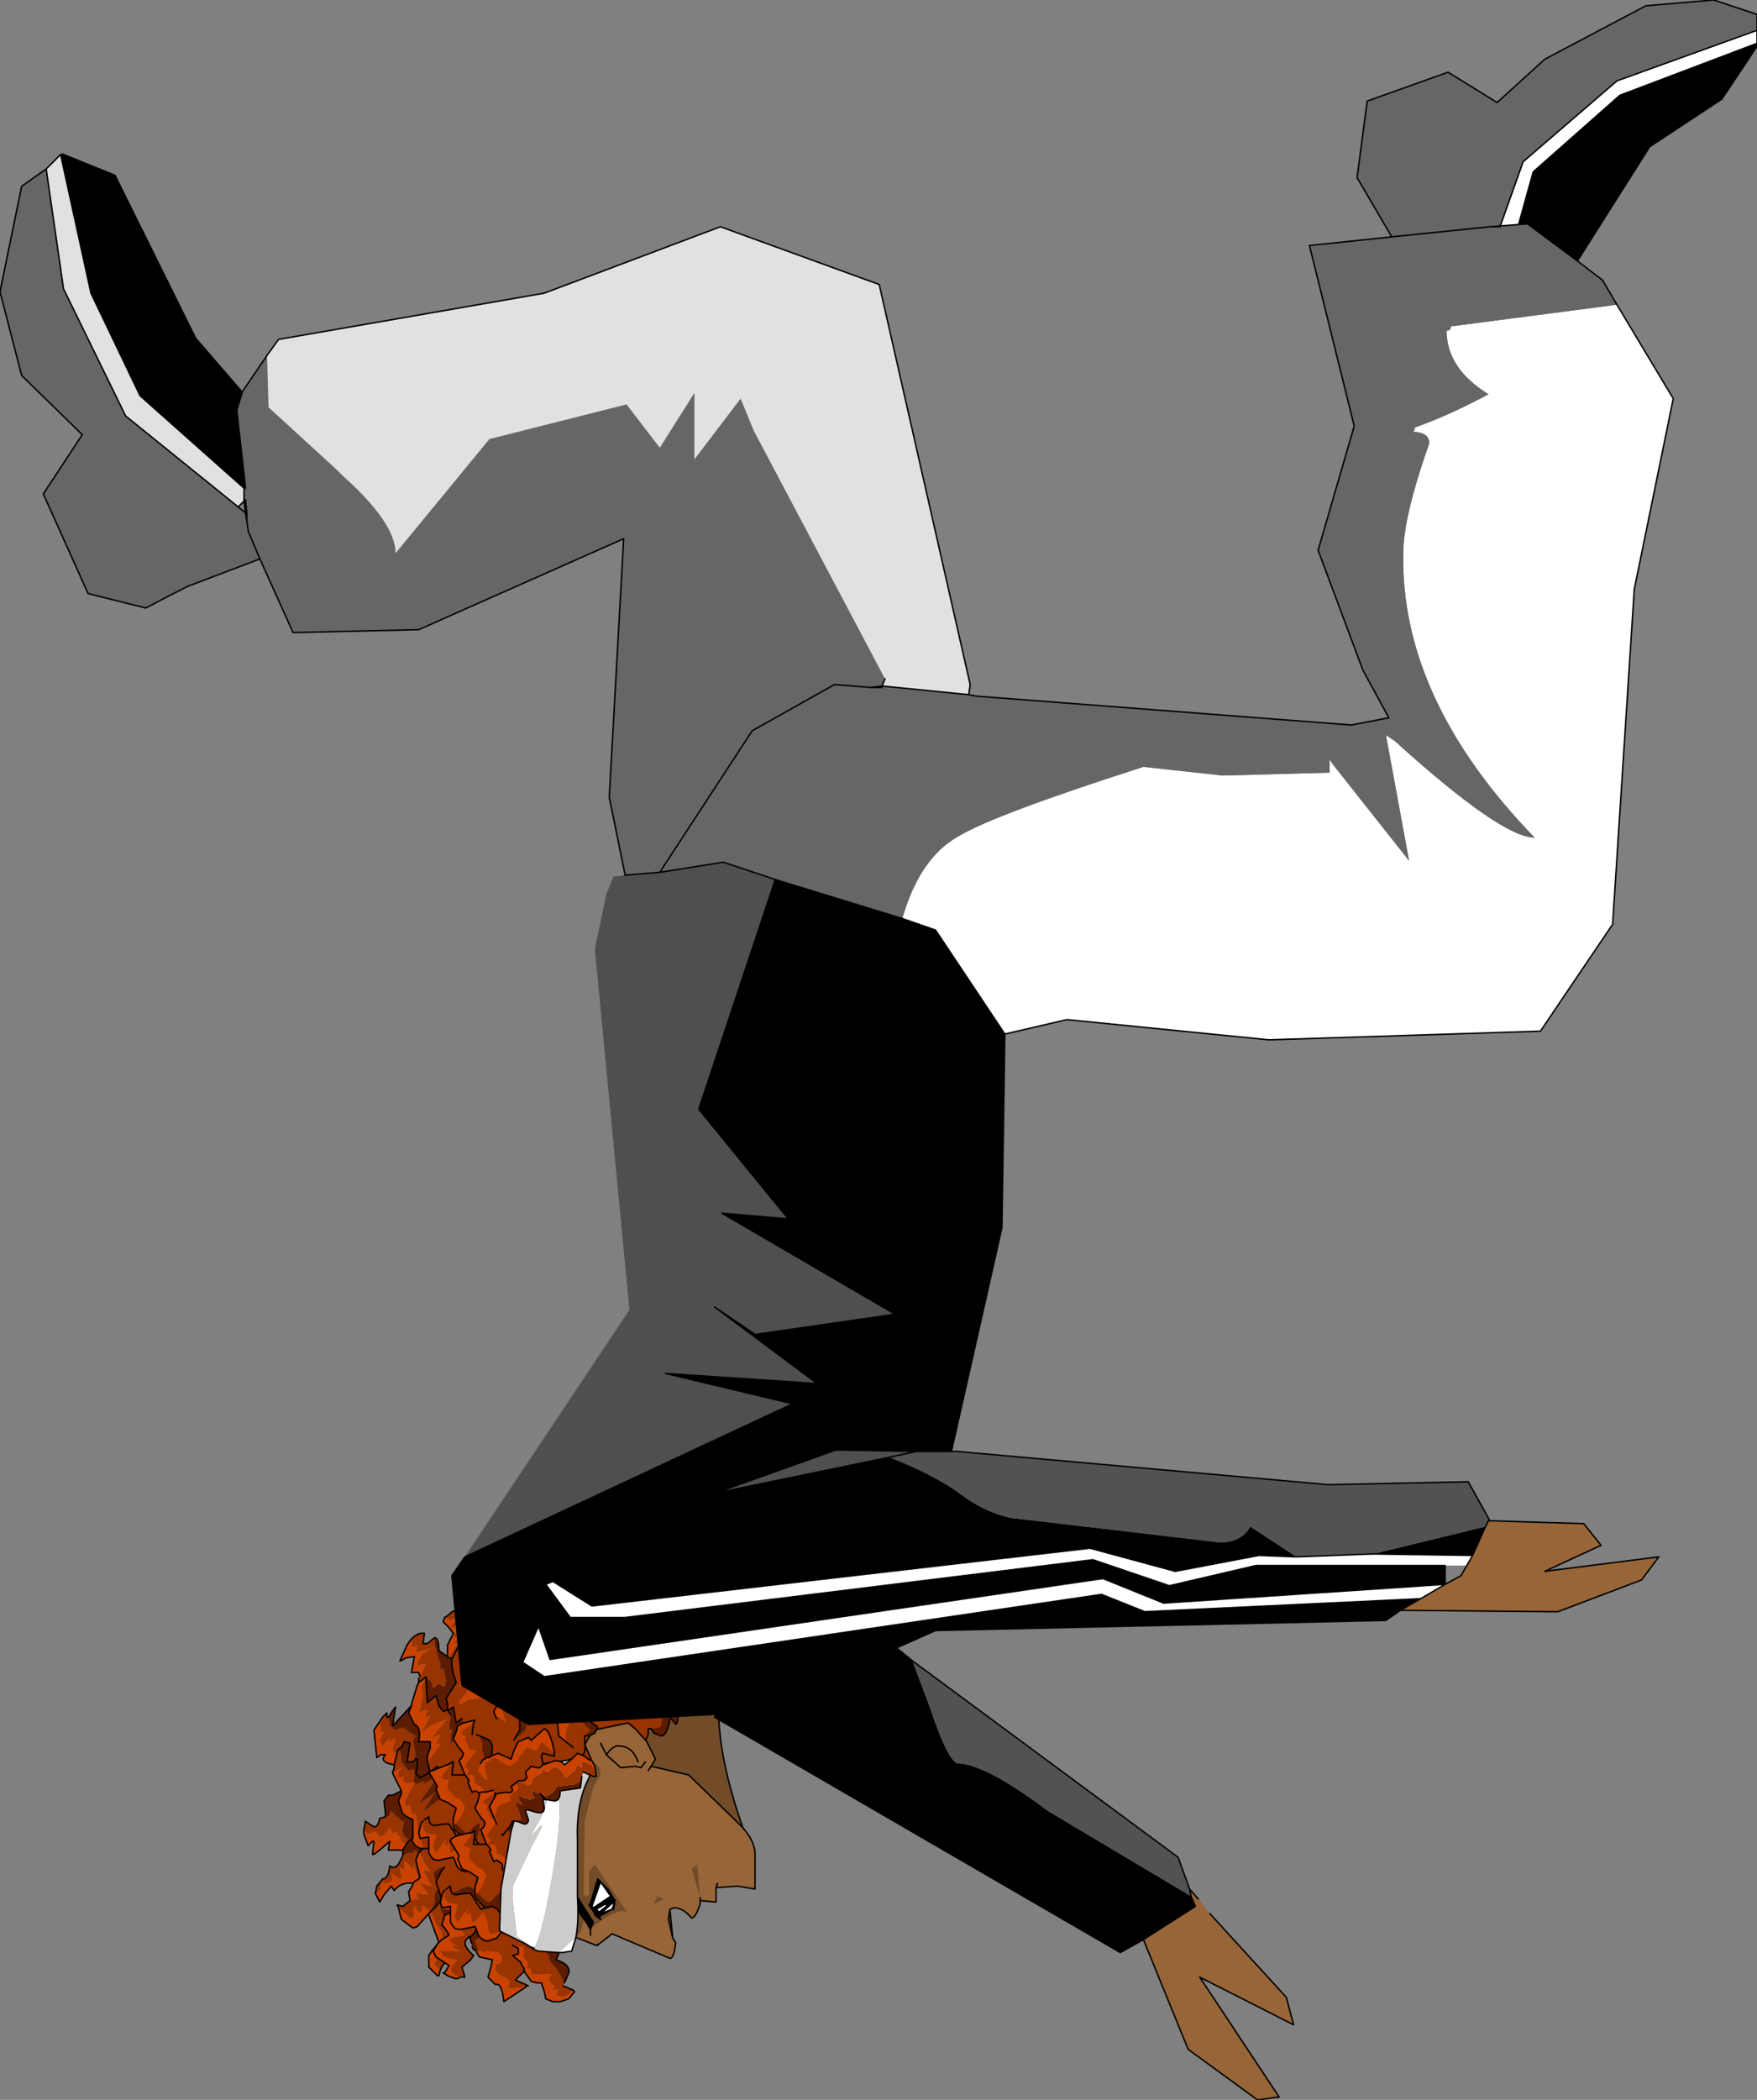 <?xml version="1.0" encoding="UTF-8" standalone="no"?>
<svg xmlns:xlink="http://www.w3.org/1999/xlink" height="72.7px" width="60.85px" xmlns="http://www.w3.org/2000/svg">
  <rect width="100%" height="100%" fill="#808080" stroke="none"/>
  <g transform="matrix(1.0, 0.0, 0.0, 1.0, 87.0, 193.75)">
    <path d="M-61.1 -130.0 Q-62.6 -130.95 -63.55 -130.95 -65.6 -131.0 -65.5 -134.95 -65.5 -135.75 -63.9 -137.05 -63.15 -136.3 -62.0 -135.7 -62.45 -133.6 -61.1 -130.0" fill="#724b29" fill-rule="evenodd" stroke="none"/>
    <path d="M-61.1 -130.0 Q-62.6 -130.95 -63.55 -130.95 -65.6 -131.0 -65.5 -134.95 -65.5 -135.75 -63.9 -137.05 -63.15 -136.3 -62.0 -135.7 -62.45 -133.6 -61.1 -130.0 Z" fill="none" stroke="#000000" stroke-linecap="round" stroke-linejoin="round" stroke-width="0.05"/>
    <path d="M-73.75 -134.3 L-73.65 -134.4 -73.6 -134.45 -73.6 -134.3 -73.55 -134.3 -73.5 -134.0 -73.3 -133.85 -73.05 -133.95 -72.85 -133.8 -72.6 -133.65 -72.7 -133.5 -72.6 -133.0 -72.7 -132.75 -72.9 -132.75 -72.8 -133.4 -73.0 -133.45 -73.1 -133.25 -73.2 -133.15 -73.3 -133.05 -73.35 -133.05 -73.4 -133.2 -73.3 -133.6 -73.5 -133.45 -73.55 -133.4 -73.5 -133.6 -73.75 -133.3 -73.85 -133.5 -73.7 -133.8 -73.8 -133.8 -73.85 -134.15 -73.75 -134.3 M-72.5 -135.5 L-72.5 -135.65 -72.45 -135.7 -72.25 -136.15 -72.55 -136.1 -72.55 -136.2 -72.35 -136.5 -72.05 -136.7 -72.0 -136.7 -72.6 -136.55 -72.55 -136.8 -72.7 -136.7 -72.75 -136.95 -72.8 -136.95 Q-72.55 -137.25 -72.3 -137.2 L-72.35 -136.85 -72.2 -136.85 -71.95 -137.05 -71.95 -136.85 -71.85 -136.45 -71.75 -136.15 -71.75 -135.95 -71.65 -136.0 -71.55 -135.55 -71.6 -135.35 -71.8 -135.45 -72.0 -135.3 -72.05 -135.5 -72.2 -135.65 -72.25 -135.65 -72.2 -134.8 -71.9 -135.05 -71.8 -134.7 -71.65 -134.5 -71.5 -134.55 -71.4 -134.4 -71.5 -134.55 -71.5 -134.75 -71.55 -134.95 -71.2 -135.5 -71.3 -135.8 -71.35 -136.05 -71.35 -136.3 -71.4 -136.35 -71.45 -136.35 -71.45 -136.4 -71.15 -136.85 -71.25 -136.85 -71.3 -136.85 -71.1 -137.05 -71.25 -137.05 -71.25 -137.2 -70.95 -137.4 -71.15 -137.45 -71.4 -137.4 -71.2 -137.7 -71.25 -137.7 -71.4 -137.65 -71.6 -137.75 -71.45 -137.85 Q-71.35 -138.0 -71.1 -138.0 L-71.15 -137.8 -71.05 -137.5 -70.9 -137.6 -70.9 -137.55 -70.8 -137.4 -70.75 -137.4 -70.8 -137.35 -71.15 -136.7 -71.0 -136.8 -70.55 -137.05 -70.3 -137.1 -70.25 -137.1 -69.8 -137.45 -69.85 -137.6 -69.5 -137.9 -69.6 -137.95 -69.4 -138.0 -69.15 -137.9 -69.0 -137.6 Q-69.15 -137.45 -69.35 -137.4 L-69.4 -137.05 -69.6 -136.85 -69.7 -136.9 -69.75 -136.8 -70.4 -136.95 -70.5 -136.9 -70.35 -136.8 -70.4 -136.75 -70.75 -136.65 -70.7 -136.6 -70.65 -136.6 -70.95 -136.35 -70.3 -136.25 -70.25 -136.25 -70.2 -136.25 -70.25 -136.25 -70.3 -136.2 -70.6 -136.1 -70.85 -135.85 -70.85 -135.8 -70.7 -135.8 -71.15 -135.35 -70.75 -135.45 -70.6 -135.45 -71.1 -134.85 -71.1 -134.75 Q-71.0 -134.75 -70.8 -134.9 L-70.2 -135.0 -70.3 -135.25 -70.2 -135.4 -70.05 -135.5 -70.1 -135.7 -69.9 -135.95 -69.4 -135.65 -69.3 -135.65 -69.4 -135.95 -69.35 -136.05 -69.0 -135.8 -69.1 -136.15 -68.9 -136.35 -68.55 -136.3 -68.95 -136.8 -68.8 -137.0 -68.65 -136.95 -68.6 -136.9 -68.55 -137.1 -68.45 -137.15 -68.25 -137.15 -68.05 -136.75 -68.25 -137.15 -68.45 -137.25 -68.4 -137.3 -68.4 -137.35 -67.85 -137.55 -67.45 -137.4 -67.4 -137.4 -67.45 -137.75 -67.1 -137.5 -67.1 -137.45 -67.1 -137.5 -67.15 -137.55 -67.7 -138.1 -67.7 -138.15 -67.1 -137.85 -67.05 -137.85 -67.45 -138.15 -67.45 -138.2 -66.65 -137.85 -67.4 -138.45 -67.65 -138.65 -67.55 -138.75 -67.55 -138.8 Q-67.3 -138.75 -67.0 -138.4 L-66.5 -138.0 Q-66.65 -137.75 -66.9 -137.65 L-67.1 -137.5 -67.15 -137.35 -67.3 -137.25 -67.45 -137.1 -67.4 -136.95 -67.4 -136.9 -67.75 -136.75 Q-67.8 -136.45 -67.45 -136.4 L-67.5 -136.4 -67.4 -136.15 -67.25 -135.85 -67.3 -135.65 -67.05 -136.15 -67.15 -136.5 -66.85 -136.95 -66.55 -137.15 Q-66.45 -137.0 -66.5 -136.85 -66.6 -136.45 -66.8 -136.5 L-66.8 -136.4 -66.6 -135.95 -66.65 -135.9 -66.5 -135.75 -66.25 -135.65 -66.2 -135.75 -66.45 -136.1 -66.2 -136.1 -66.35 -136.2 -66.4 -136.25 -66.1 -136.2 -66.05 -135.6 -65.9 -135.75 -65.8 -136.0 -65.75 -136.3 -65.6 -136.85 -65.45 -137.2 -65.2 -137.1 Q-65.0 -137.1 -64.9 -137.2 L-64.7 -137.5 -64.65 -137.35 -64.6 -137.05 -64.9 -137.2 -64.8 -136.75 -64.85 -136.75 -65.15 -137.0 -65.05 -136.7 -65.0 -136.7 -65.05 -136.7 -65.4 -137.0 -65.3 -136.75 -65.2 -136.5 -65.55 -136.85 -65.2 -136.2 -65.2 -136.25 -65.65 -136.6 -65.35 -136.05 -65.4 -136.1 -65.75 -136.25 -65.75 -136.05 -65.7 -135.8 -65.7 -135.75 -65.75 -135.65 -65.8 -135.6 -65.8 -135.45 -65.65 -135.3 -65.6 -135.3 -65.45 -135.15 -65.1 -135.45 -65.0 -135.55 -65.05 -135.55 -65.0 -135.55 -64.75 -135.65 -64.5 -135.55 -64.35 -135.55 -64.4 -135.7 -64.35 -135.7 -64.3 -136.2 -64.35 -136.25 -64.3 -136.25 -64.3 -136.2 -64.05 -136.1 -64.05 -136.3 -63.65 -136.15 -63.7 -136.05 -63.75 -136.0 -63.8 -136.0 -63.8 -135.95 -63.95 -135.75 -63.95 -135.7 -64.0 -135.7 -64.2 -135.6 -64.35 -135.4 -64.65 -135.15 -64.8 -135.05 -65.0 -134.9 -65.25 -134.8 -64.9 -134.6 -64.9 -134.75 -64.55 -134.55 -64.5 -135.0 -64.3 -134.85 -64.15 -134.65 -64.1 -134.65 -64.2 -134.95 -64.2 -135.05 Q-64.15 -135.05 -63.85 -134.85 L-63.95 -135.1 -64.0 -135.15 -63.85 -135.1 -63.8 -135.05 -63.6 -135.15 -63.45 -135.25 -63.45 -135.2 -63.55 -135.15 -63.5 -134.95 -63.55 -134.65 -63.75 -134.65 -63.9 -134.45 -64.05 -134.45 -64.1 -134.05 Q-64.1 -133.9 -64.45 -133.9 L-64.55 -133.9 -64.55 -133.7 -65.15 -132.4 -65.7 -130.9 -66.75 -129.05 -66.9 -128.95 -66.85 -128.95 -67.15 -128.4 -67.1 -127.95 -67.45 -127.65 -68.05 -127.6 -68.1 -127.3 -68.55 -127.25 -68.9 -127.1 -68.95 -127.15 -68.95 -127.35 -69.0 -127.4 -69.25 -127.7 -69.5 -127.7 -69.6 -127.7 -69.85 -127.8 -70.1 -127.9 -70.2 -127.85 -70.2 -127.8 -69.75 -127.2 -69.45 -127.4 Q-69.2 -127.4 -69.25 -127.0 L-69.2 -126.6 -69.05 -126.65 -69.05 -126.5 -68.9 -126.5 -68.8 -126.25 -68.85 -126.2 -68.85 -126.05 -69.15 -126.15 -69.05 -126.3 Q-69.25 -126.2 -69.4 -126.45 L-69.4 -126.9 -69.85 -126.9 -70.05 -126.85 -70.2 -126.9 -70.2 -126.95 -70.25 -126.9 -70.35 -127.0 -70.8 -126.9 -70.9 -127.05 -70.95 -127.2 -71.0 -127.3 -70.9 -127.3 -70.85 -127.5 -70.9 -127.3 -70.95 -127.3 -70.95 -127.35 -70.85 -127.45 -70.85 -127.5 -70.55 -128.1 Q-70.5 -128.4 -70.8 -128.45 L-71.05 -128.35 -71.35 -128.2 -71.2 -128.0 -71.45 -127.95 -71.6 -127.85 -71.45 -127.7 -71.25 -127.6 -71.65 -127.65 -71.75 -127.65 -71.6 -127.35 -71.3 -127.1 -71.5 -126.85 -71.45 -126.55 -71.4 -126.2 -71.45 -126.0 -71.5 -125.95 -71.7 -125.65 -71.75 -125.55 -71.95 -125.7 -71.95 -125.8 -71.75 -126.05 -71.8 -126.2 -71.6 -126.55 -71.65 -126.65 -71.7 -126.8 -71.7 -126.85 -71.9 -127.15 -72.05 -127.5 -72.05 -127.55 -72.1 -127.55 -72.35 -127.8 -72.4 -127.55 -72.5 -127.55 -72.65 -127.75 -72.7 -127.6 -72.65 -127.5 -72.7 -127.35 -72.8 -127.35 -73.2 -127.7 -73.25 -127.8 -73.05 -127.75 -72.8 -127.95 -72.6 -128.0 -72.5 -128.0 -72.6 -128.2 -72.5 -128.2 -72.15 -128.15 -72.45 -128.55 -72.05 -128.45 -72.3 -128.9 -72.3 -129.0 -72.2 -129.0 -72.1 -128.95 -72.05 -128.9 -72.3 -129.25 -72.4 -129.5 -72.45 -129.55 -72.45 -129.6 -72.45 -129.65 -72.4 -129.7 -72.35 -129.75 -72.5 -130.3 -72.6 -130.95 -72.75 -130.95 -72.8 -131.25 -72.9 -131.2 -73.0 -131.35 -72.65 -132.0 -72.55 -132.0 -72.3 -132.1 -72.35 -132.0 -72.3 -132.0 Q-72.3 -132.0 -71.8 -132.3 L-72.5 -131.3 Q-71.95 -131.65 -71.9 -131.75 L-72.3 -131.1 -72.25 -131.05 -72.25 -131.1 -71.8 -131.45 -71.55 -131.7 -71.7 -132.05 -71.85 -132.6 -72.1 -132.4 -72.2 -132.75 -71.75 -133.35 -71.8 -133.4 -71.9 -133.35 -71.9 -133.4 -71.75 -133.65 -71.75 -133.7 -72.05 -133.6 -71.75 -133.95 -71.5 -134.25 -71.45 -134.25 -72.0 -134.05 -72.35 -133.8 -72.35 -133.85 -72.1 -134.35 -72.25 -134.3 -72.25 -134.45 -72.2 -134.5 -72.25 -134.55 -72.5 -134.45 -72.45 -134.6 -72.35 -135.05 -72.4 -135.35 -72.25 -135.65 -72.25 -135.7 -72.3 -135.65 -72.5 -135.5 M-69.4 -138.9 L-69.25 -138.9 -69.3 -138.65 -69.8 -138.7 -69.4 -138.9 M-69.3 -138.6 L-69.3 -138.55 -69.0 -138.15 -69.1 -137.95 -69.55 -138.15 -69.75 -138.1 -69.55 -138.25 -69.8 -138.35 -69.6 -138.4 -69.45 -138.45 -69.65 -138.45 -69.65 -138.5 -69.3 -138.6 M-66.0 -138.35 Q-65.75 -138.35 -65.7 -137.95 L-65.35 -137.6 -65.6 -137.35 -65.85 -137.6 -66.0 -137.8 -66.05 -137.85 -65.75 -137.65 -65.65 -137.65 -66.0 -138.35 M-65.7 -137.25 Q-65.85 -137.15 -65.95 -137.15 L-65.85 -136.7 -66.05 -136.9 -66.2 -137.2 -65.95 -137.25 -65.9 -137.25 -66.2 -137.45 -66.2 -137.5 -65.9 -137.4 -65.7 -137.25 M-64.55 -136.65 L-64.5 -136.55 -64.55 -136.55 -64.55 -136.5 -64.55 -136.55 -64.55 -136.65 M-63.15 -136.7 L-63.4 -136.65 -63.6 -136.65 -63.5 -136.35 -63.6 -136.2 -64.0 -136.85 -64.0 -136.95 -63.85 -136.75 -63.8 -136.7 -63.6 -136.65 -63.7 -136.8 -63.7 -136.85 -63.8 -136.95 -63.9 -137.3 -63.8 -137.3 -63.15 -136.7 M-74.0 -128.2 L-73.95 -128.45 -73.75 -128.7 Q-73.55 -128.7 -73.5 -129.15 -73.3 -129.0 -73.15 -129.3 L-73.05 -129.5 -72.85 -129.6 -72.75 -129.6 Q-72.65 -129.6 -72.65 -129.65 L-72.65 -129.7 -72.5 -129.6 -72.6 -129.35 -72.45 -128.75 -72.5 -128.7 -72.7 -129.25 -72.65 -129.05 -72.7 -129.05 -72.95 -129.3 -73.0 -129.3 -73.0 -129.0 -73.15 -129.1 -73.1 -128.8 -73.1 -128.7 -73.2 -128.7 -73.45 -128.9 -73.4 -128.7 Q-73.45 -128.55 -73.65 -128.55 L-73.8 -128.6 -73.8 -128.35 -74.0 -128.2 M-74.4 -130.4 L-74.35 -130.65 -74.35 -130.7 -74.05 -130.5 Q-73.9 -130.5 -73.85 -130.8 L-73.65 -130.85 -73.6 -130.85 -73.5 -130.9 -73.5 -131.0 -73.45 -131.05 -73.25 -130.85 -73.0 -130.65 -73.05 -130.5 Q-73.1 -130.15 -72.8 -130.05 L-72.75 -130.05 -72.8 -130.0 -72.9 -129.95 -73.05 -129.95 -73.15 -130.15 -73.3 -130.35 -73.4 -130.25 -73.5 -130.5 Q-73.7 -130.15 -73.85 -130.15 L-74.0 -130.35 -74.25 -130.25 -74.4 -130.4 M-73.4 -132.35 L-73.4 -132.4 -73.35 -132.55 -73.35 -132.65 -73.25 -133.05 -73.2 -133.2 -73.1 -133.0 -73.1 -132.75 -72.85 -132.45 -72.7 -132.5 -72.65 -132.45 -72.65 -132.4 -72.65 -132.2 -72.7 -132.05 -72.9 -132.0 -73.05 -132.1 -73.0 -132.25 -73.2 -132.2 -73.2 -132.4 -73.05 -132.6 -73.4 -132.35 M-71.4 -134.4 L-71.4 -134.3 -71.45 -133.8 -71.45 -133.85 -71.35 -133.9 -71.4 -133.35 -71.05 -133.8 -70.9 -133.5 -70.8 -133.6 -70.8 -133.65 -70.8 -133.7 -71.0 -134.25 -71.2 -134.1 -71.3 -134.65 -71.45 -134.55 -71.5 -134.55 -71.45 -134.55 -71.4 -134.4 M-70.25 -137.1 L-69.7 -136.95 -69.7 -136.9 -69.7 -136.95 -70.25 -137.1 M-71.15 -136.7 L-71.35 -136.3 -71.15 -136.7 M-70.65 -136.55 L-70.65 -136.6 -70.65 -136.55 M-68.05 -136.75 L-68.1 -136.75 -68.3 -136.8 -68.45 -136.7 -68.45 -136.6 -68.45 -136.55 -68.35 -136.35 -68.65 -136.1 -68.7 -135.95 -68.95 -135.85 -68.9 -135.75 Q-68.9 -135.65 -69.15 -135.6 L-69.35 -135.4 -69.4 -135.15 -69.5 -134.85 -69.7 -134.85 -69.9 -134.5 -69.85 -134.35 -69.8 -134.35 -69.5 -134.15 -69.6 -134.5 -69.55 -134.65 -69.5 -134.65 -69.3 -134.5 -69.25 -134.7 -69.25 -134.85 -69.05 -134.85 -69.0 -134.95 -69.05 -135.15 -69.0 -135.15 -68.6 -135.0 -68.65 -134.95 -69.0 -134.45 -69.0 -134.0 -69.0 -133.85 -69.15 -133.6 -69.2 -133.5 -68.8 -133.85 -68.7 -134.35 -68.4 -134.7 -68.1 -134.9 -68.15 -135.05 -67.95 -135.3 Q-67.9 -135.6 -68.35 -135.75 L-68.3 -135.55 -68.3 -135.5 -68.35 -135.7 -68.55 -135.7 -68.6 -135.45 -68.7 -135.45 -68.7 -135.75 -68.65 -136.0 -68.3 -136.0 -68.3 -136.2 -68.4 -136.55 -68.45 -136.6 -68.35 -136.6 -68.1 -136.55 -68.1 -136.6 -68.05 -136.75 M-69.8 -134.25 L-69.85 -134.35 -69.8 -134.25 M-65.9 -136.6 L-66.15 -136.35 -66.1 -136.3 -66.15 -136.35 -66.35 -136.6 -65.9 -136.6 M-68.45 -135.0 L-68.5 -135.05 -68.7 -135.35 -68.7 -135.4 -68.4 -135.1 -68.55 -135.4 -68.55 -135.5 -68.45 -135.55 -68.3 -135.5 -68.2 -135.25 -68.25 -135.05 -68.4 -135.05 -68.45 -135.0 M-67.4 -135.6 L-67.3 -135.65 -67.4 -135.6 M-71.35 -131.5 L-71.45 -131.65 -71.55 -131.7 -71.45 -131.65 -71.35 -131.5 M-65.4 -134.7 L-65.25 -134.8 -65.4 -134.7 M-72.05 -127.6 L-72.1 -127.55 -72.05 -127.6 -72.0 -127.65 -71.9 -127.75 -71.7 -128.0 -71.9 -128.6 -71.7 -129.0 -71.6 -129.1 -71.75 -129.1 -72.0 -128.9 -71.85 -128.35 -71.95 -128.2 -71.95 -128.05 -71.95 -127.9 -72.05 -127.6 M-72.8 -130.05 L-72.9 -129.95 -72.8 -130.05 M-72.0 -129.8 L-72.25 -129.75 -72.35 -129.75 -72.25 -129.75 -72.0 -129.8 M-72.25 -129.75 L-72.35 -129.75 -72.4 -129.7 -72.35 -129.75 -72.25 -129.75 M-67.1 -128.75 L-66.9 -128.95 -67.1 -128.75 M-66.55 -129.5 L-66.75 -129.05 -66.55 -129.5" fill="#993300" fill-rule="evenodd" stroke="none"/>
    <path d="M-73.35 -132.65 Q-73.9 -132.75 -73.65 -133.0 L-73.8 -133.0 -73.95 -132.9 -74.05 -133.85 -73.75 -134.3 -73.85 -134.15 -73.8 -133.8 -73.7 -133.8 -73.85 -133.5 -73.75 -133.3 -73.5 -133.6 -73.55 -133.4 -73.5 -133.45 -73.3 -133.6 -73.4 -133.2 -73.35 -133.05 -73.3 -133.05 -73.2 -133.15 -73.1 -133.25 -73.2 -133.2 -73.25 -133.05 -73.35 -132.65 M-72.75 -134.7 L-72.75 -134.75 -72.55 -135.4 -72.5 -135.5 -72.3 -135.65 -72.25 -135.7 -72.25 -135.65 -72.4 -135.35 -72.35 -135.05 -72.45 -134.6 -72.5 -134.45 -72.25 -134.55 -72.2 -134.5 -72.25 -134.45 -72.25 -134.3 -72.1 -134.35 -72.35 -133.85 -72.35 -133.8 -72.0 -134.05 -71.45 -134.25 -71.5 -134.25 -71.75 -133.95 -72.05 -133.6 -71.75 -133.7 -71.75 -133.65 -71.9 -133.4 -71.9 -133.35 -71.8 -133.4 -71.75 -133.35 -72.2 -132.75 -72.2 -132.95 -72.1 -133.25 -72.1 -133.45 -72.5 -133.45 Q-72.4 -133.95 -72.65 -134.05 L-72.85 -134.45 -72.75 -134.7 -72.75 -134.75 -72.75 -134.7 M-72.45 -135.7 L-72.5 -135.85 -72.75 -135.85 -72.65 -136.4 -72.95 -136.35 Q-73.1 -136.25 -73.15 -136.25 L-72.9 -136.8 -72.8 -136.95 -72.75 -136.95 -72.7 -136.7 -72.55 -136.8 -72.6 -136.55 -72.0 -136.7 -72.05 -136.7 -72.35 -136.5 -72.55 -136.2 -72.55 -136.1 -72.25 -136.15 -72.45 -135.7 M-71.5 -136.4 L-71.5 -136.8 -71.3 -137.2 -71.45 -137.4 -71.65 -137.6 -71.6 -137.75 -71.4 -137.65 -71.25 -137.7 -71.2 -137.7 -71.4 -137.4 -71.15 -137.45 -70.95 -137.4 -71.25 -137.2 -71.25 -137.05 -71.1 -137.05 -71.3 -136.85 -71.25 -136.85 -71.15 -136.85 -71.45 -136.4 -71.45 -136.35 -71.5 -136.4 M-70.3 -137.1 L-70.3 -137.3 -70.1 -137.6 -69.9 -138.0 -70.05 -138.4 -69.95 -138.55 -69.85 -138.7 -69.9 -138.8 -69.4 -138.9 -69.8 -138.7 -69.3 -138.65 -69.3 -138.6 -69.65 -138.5 -69.65 -138.45 -69.45 -138.45 -69.6 -138.4 -69.8 -138.35 -69.55 -138.25 -69.75 -138.1 -69.55 -138.15 -69.1 -137.95 -69.15 -137.9 -69.4 -138.0 -69.6 -137.95 -69.5 -137.9 -69.85 -137.6 -69.8 -137.45 -70.25 -137.1 -70.3 -137.1 M-68.7 -137.3 L-68.65 -137.3 -68.45 -137.25 -68.25 -137.15 -68.45 -137.15 -68.55 -137.1 -68.6 -136.9 -68.65 -136.95 -68.8 -137.0 -68.95 -136.8 -68.55 -136.3 -68.9 -136.35 -69.1 -136.15 -69.0 -135.8 -69.35 -136.05 -69.4 -135.95 -69.3 -135.65 -69.4 -135.65 -69.9 -135.95 -69.65 -136.15 -69.3 -136.2 -69.3 -136.7 -68.95 -137.0 -68.8 -137.2 -68.7 -137.3 M-68.4 -137.35 L-68.35 -137.4 -68.05 -137.7 -67.8 -138.0 -67.85 -138.25 -67.65 -138.65 -67.4 -138.45 -66.65 -137.85 -67.45 -138.2 -67.45 -138.15 -67.05 -137.85 -67.1 -137.85 -67.7 -138.15 -67.7 -138.1 -67.15 -137.55 -67.1 -137.5 -67.1 -137.45 -67.1 -137.5 -67.45 -137.75 -67.4 -137.4 -67.45 -137.4 -67.85 -137.55 -68.4 -137.35 M-66.55 -137.15 L-66.55 -137.2 -66.55 -137.55 -66.3 -137.9 Q-66.1 -138.0 -66.05 -138.05 L-66.15 -138.35 -66.0 -138.35 -65.65 -137.65 -65.75 -137.65 -66.05 -137.85 -66.0 -137.8 -65.85 -137.6 -65.6 -137.35 -65.7 -137.3 -65.7 -137.25 -65.9 -137.4 -66.2 -137.5 -66.2 -137.45 -65.9 -137.25 -65.95 -137.25 -66.2 -137.2 -66.05 -136.9 -65.85 -136.7 -65.9 -136.6 -66.35 -136.6 -66.15 -136.35 -66.1 -136.3 -66.1 -136.2 -66.4 -136.25 -66.35 -136.2 -66.2 -136.1 -66.45 -136.1 -66.2 -135.75 -66.25 -135.65 -66.5 -135.75 -66.65 -135.9 -66.6 -135.95 -66.8 -136.4 -66.8 -136.5 Q-66.6 -136.45 -66.5 -136.85 -66.45 -137.0 -66.55 -137.15 M-64.7 -137.5 L-64.35 -137.0 -64.55 -136.9 -64.55 -136.7 -64.55 -136.65 -64.55 -136.55 -64.6 -136.55 -64.75 -136.6 -64.95 -136.6 -64.8 -136.35 -64.85 -136.3 -65.05 -136.1 -65.2 -136.1 -65.1 -135.95 -65.1 -135.9 -65.05 -135.75 -65.45 -135.9 -65.2 -135.65 -65.45 -135.35 -65.6 -135.3 -65.65 -135.3 -65.8 -135.45 -65.8 -135.6 -65.75 -135.65 -65.7 -135.75 -65.7 -135.8 -65.75 -136.05 -65.75 -136.25 -65.4 -136.1 -65.35 -136.05 -65.65 -136.6 -65.2 -136.25 -65.2 -136.2 -65.55 -136.85 -65.2 -136.5 -65.3 -136.75 -65.4 -137.0 -65.05 -136.7 -65.0 -136.7 -65.05 -136.7 -65.15 -137.0 -64.85 -136.75 -64.8 -136.75 -64.9 -137.2 -64.6 -137.05 -64.65 -137.35 -64.7 -137.5 M-64.5 -136.55 L-64.4 -136.55 -64.05 -136.45 -64.0 -136.7 -64.0 -137.05 -63.9 -137.35 -63.7 -137.35 -63.05 -136.75 -63.05 -136.7 -63.15 -136.7 -63.8 -137.3 -63.9 -137.3 -63.8 -136.95 -63.7 -136.85 -63.7 -136.8 -63.6 -136.65 -63.8 -136.7 -63.85 -136.75 -64.0 -136.95 -64.0 -136.85 -63.6 -136.2 -63.65 -136.15 -64.05 -136.3 -64.05 -136.1 -64.3 -136.2 -64.3 -136.25 -64.35 -136.25 -64.3 -136.2 -64.35 -135.7 -64.4 -135.7 -64.35 -135.55 -64.5 -135.55 -64.75 -135.65 -65.0 -135.55 -65.05 -135.55 -65.0 -135.6 -65.05 -135.95 -65.0 -135.95 -64.65 -135.85 -64.5 -136.05 -64.6 -136.25 -64.55 -136.55 -64.55 -136.5 -64.55 -136.55 -64.5 -136.55 M-68.85 -126.05 L-68.8 -125.85 -69.0 -125.6 -69.05 -125.7 Q-68.95 -125.95 -69.35 -126.1 L-69.55 -126.4 -69.8 -126.7 -70.1 -126.65 -70.2 -126.7 -70.25 -126.8 -70.25 -126.9 -70.2 -126.95 -70.2 -126.9 -70.05 -126.85 -69.85 -126.9 -69.4 -126.9 -69.4 -126.45 Q-69.25 -126.2 -69.05 -126.3 L-69.15 -126.15 -68.85 -126.05 M-71.75 -125.55 L-71.8 -125.35 -71.85 -125.35 -72.15 -125.65 -72.15 -126.05 -72.05 -126.2 -71.8 -126.5 -72.15 -127.45 -72.15 -127.5 -72.55 -127.05 -72.7 -127.0 -73.1 -127.3 -73.2 -127.7 -72.8 -127.35 -72.7 -127.35 -72.65 -127.5 -72.7 -127.6 -72.65 -127.75 -72.5 -127.55 -72.4 -127.55 -72.35 -127.8 -72.1 -127.55 -72.15 -127.5 -72.1 -127.55 -72.05 -127.55 -72.05 -127.5 -71.9 -127.15 -71.7 -126.85 -71.7 -126.8 -71.65 -126.65 -71.6 -126.55 -71.8 -126.2 -71.75 -126.05 -71.95 -125.8 -71.95 -125.7 -71.75 -125.55 M-72.8 -127.95 L-72.85 -128.25 -72.7 -128.5 -72.7 -128.55 Q-73.1 -128.6 -73.35 -128.3 L-73.45 -128.45 -73.7 -128.15 -73.85 -127.9 -74.0 -128.2 -73.8 -128.35 -73.8 -128.6 -73.65 -128.55 Q-73.45 -128.55 -73.4 -128.7 L-73.45 -128.9 -73.2 -128.7 -73.1 -128.7 -73.1 -128.8 -73.15 -129.1 -73.0 -129.0 -73.0 -129.3 -72.95 -129.3 -72.7 -129.05 -72.65 -129.05 -72.7 -129.25 -72.5 -128.7 -72.45 -128.75 -72.6 -129.35 -72.5 -129.6 -72.45 -129.65 -72.45 -129.6 -72.45 -129.55 -72.4 -129.5 -72.3 -129.25 -72.05 -128.9 -72.1 -128.95 -72.2 -129.0 -72.3 -129.0 -72.3 -128.9 -72.05 -128.45 -72.45 -128.55 -72.15 -128.15 -72.5 -128.2 -72.6 -128.2 -72.5 -128.0 -72.6 -128.0 -72.8 -127.95 M-73.05 -129.7 L-73.55 -129.7 -73.5 -130.0 -73.85 -129.7 -74.05 -129.55 -74.1 -129.55 -74.05 -130.0 -74.1 -130.0 -74.25 -129.85 -74.4 -130.25 -74.4 -130.4 -74.25 -130.25 -74.0 -130.35 -73.85 -130.15 Q-73.7 -130.15 -73.5 -130.5 L-73.4 -130.25 -73.3 -130.35 -73.15 -130.15 -73.05 -129.95 -72.9 -129.95 -73.05 -129.7 M-73.1 -131.75 L-73.25 -132.05 -73.4 -132.35 -73.05 -132.6 -73.2 -132.4 -73.2 -132.2 -73.0 -132.25 -73.05 -132.1 -72.9 -132.0 -72.7 -132.05 -72.6 -132.05 -72.65 -132.0 -73.0 -131.35 -72.9 -131.2 -72.8 -131.25 -72.75 -130.95 -72.6 -130.95 -72.5 -130.3 -72.35 -129.75 Q-72.6 -129.75 -72.75 -130.05 L-72.7 -130.1 -72.7 -130.75 -72.9 -130.85 -73.05 -130.95 -73.2 -131.4 -73.1 -131.65 -73.1 -131.75 M-70.2 -135.0 L-70.8 -134.9 Q-71.0 -134.75 -71.1 -134.75 L-71.1 -134.85 -70.6 -135.45 -70.75 -135.45 -71.15 -135.35 -70.7 -135.8 -70.85 -135.8 -70.85 -135.85 -70.6 -136.1 -70.3 -136.2 -70.25 -136.25 -70.2 -136.25 -70.25 -136.25 -70.3 -136.25 -70.95 -136.35 -70.65 -136.6 -70.7 -136.6 -70.75 -136.65 -70.4 -136.75 -70.35 -136.8 -70.5 -136.9 -70.4 -136.95 -69.75 -136.8 -69.9 -136.75 -70.2 -136.7 -69.85 -136.35 -70.2 -135.95 -70.1 -135.7 -70.05 -135.5 -70.2 -135.4 -70.3 -135.25 -70.2 -135.0 M-70.65 -136.55 L-70.65 -136.6 -70.65 -136.55 M-68.7 -135.45 L-68.6 -135.45 -68.55 -135.7 -68.35 -135.7 -68.3 -135.5 -68.45 -135.55 -68.55 -135.5 -68.55 -135.4 -68.4 -135.1 -68.7 -135.4 -68.7 -135.35 -68.5 -135.05 -68.45 -135.0 -68.6 -135.0 -69.0 -135.15 -69.05 -135.15 -69.0 -134.95 -69.05 -134.85 -69.25 -134.85 -69.25 -134.7 -69.3 -134.5 -69.5 -134.65 -69.55 -134.65 -69.6 -134.5 -69.5 -134.15 -69.8 -134.35 -69.85 -134.35 -69.9 -134.5 -69.7 -134.85 -69.5 -134.85 -69.55 -134.85 -69.3 -135.05 Q-69.25 -135.55 -68.7 -135.45 M-65.1 -135.95 L-65.1 -135.9 -65.1 -135.95 M-65.25 -134.8 L-65.0 -134.9 -64.8 -134.8 -64.5 -135.0 -64.2 -135.25 -64.0 -135.15 -63.95 -135.1 -63.85 -134.85 Q-64.15 -135.05 -64.2 -135.05 L-64.2 -134.95 -64.1 -134.65 -64.15 -134.65 -64.3 -134.85 -64.5 -135.0 -64.55 -134.55 -64.9 -134.75 -64.9 -134.6 -65.25 -134.8 M-72.5 -128.7 L-72.65 -128.6 -72.7 -128.55 -72.65 -128.6 -72.5 -128.7" fill="#ca4200" fill-rule="evenodd" stroke="none"/>
    <path d="M-73.55 -134.3 L-73.35 -134.6 -73.3 -134.65 -73.4 -134.0 -72.75 -134.7 -72.85 -134.45 -72.65 -134.05 Q-72.4 -133.95 -72.5 -133.45 L-72.1 -133.45 -72.1 -133.25 -72.2 -132.95 -72.2 -132.75 -72.1 -132.4 -71.85 -132.6 -71.7 -132.05 -71.55 -131.7 -71.8 -131.45 -72.25 -131.1 -72.25 -131.05 -72.3 -131.1 -71.9 -131.75 Q-71.95 -131.65 -72.5 -131.3 L-71.8 -132.3 Q-72.3 -132.0 -72.3 -132.0 L-72.35 -132.0 -72.3 -132.1 -72.55 -132.0 -72.65 -132.0 -72.6 -132.05 -72.7 -132.05 -72.65 -132.2 -72.65 -132.4 -72.65 -132.45 -72.7 -132.5 -72.85 -132.45 -73.1 -132.75 -73.1 -133.0 -73.2 -133.2 -73.1 -133.25 -73.0 -133.45 -72.8 -133.4 -72.9 -132.75 -72.7 -132.75 -72.6 -133.0 -72.7 -133.5 -72.6 -133.65 -72.85 -133.8 -73.05 -133.95 -73.3 -133.85 -73.5 -134.0 -73.55 -134.3 M-71.95 -137.05 Q-71.8 -137.05 -71.8 -136.6 L-71.5 -136.4 -71.45 -136.35 -71.4 -136.35 -71.35 -136.3 -71.35 -136.05 -71.3 -135.8 -71.2 -135.5 -71.55 -134.95 -71.5 -134.75 -71.5 -134.55 -71.65 -134.5 -71.8 -134.7 -71.9 -135.05 -72.2 -134.8 -72.25 -135.65 -72.2 -135.65 -72.05 -135.5 -72.0 -135.3 -71.8 -135.45 -71.6 -135.35 -71.55 -135.55 -71.65 -136.0 -71.75 -135.95 -71.75 -136.15 -71.85 -136.45 -71.95 -136.85 -71.95 -137.05 M-70.9 -137.6 L-70.9 -137.65 -70.6 -137.4 -70.55 -137.05 -71.0 -136.8 -71.15 -136.7 -70.8 -137.35 -70.75 -137.4 -70.8 -137.4 -70.9 -137.55 -70.9 -137.6 M-69.0 -138.15 L-68.95 -138.1 -68.9 -137.8 -68.8 -137.45 -68.7 -137.3 -68.8 -137.2 -68.95 -137.0 -69.3 -136.7 -69.3 -136.2 -69.65 -136.15 -69.9 -135.95 -70.1 -135.7 -70.2 -135.95 -69.85 -136.35 -70.2 -136.7 -69.9 -136.75 -69.75 -136.8 -69.7 -136.9 -69.6 -136.85 -69.4 -137.05 -69.35 -137.4 Q-69.15 -137.45 -69.0 -137.6 L-69.15 -137.9 -69.1 -137.95 -69.0 -138.15 M-67.1 -137.45 L-67.05 -136.95 -67.3 -136.9 -67.3 -136.8 -67.15 -136.5 -67.05 -136.15 -67.3 -135.65 -67.25 -135.85 -67.4 -136.15 -67.5 -136.4 -67.45 -136.4 Q-67.8 -136.45 -67.75 -136.75 L-67.4 -136.9 -67.4 -136.95 -67.45 -137.1 -67.3 -137.25 -67.15 -137.35 -67.1 -137.5 -67.1 -137.45 M-65.85 -136.7 L-65.6 -136.85 -65.75 -136.3 -65.8 -136.0 -65.9 -135.75 -66.05 -135.6 -66.1 -136.2 -66.1 -136.3 -66.15 -136.35 -65.9 -136.6 -65.85 -136.7 M-63.95 -135.7 L-63.85 -135.2 -63.85 -135.1 -64.0 -135.15 -64.2 -135.25 -64.5 -135.0 -64.8 -134.8 -65.0 -134.9 -64.8 -135.05 -64.65 -135.15 -64.35 -135.4 -64.2 -135.6 -64.0 -135.7 -63.95 -135.7 M-63.45 -135.25 L-63.35 -135.35 -63.0 -134.7 -63.2 -134.35 -63.5 -134.5 -63.45 -134.5 -63.5 -134.5 -63.5 -134.45 -63.55 -134.1 -63.6 -134.05 -63.75 -134.25 -63.8 -134.25 Q-63.9 -133.65 -64.1 -133.65 L-64.35 -133.75 -64.45 -133.9 Q-64.1 -133.9 -64.1 -134.05 L-64.05 -134.45 -63.9 -134.45 -63.75 -134.65 -63.55 -134.65 -63.5 -134.95 -63.55 -135.15 -63.45 -135.2 -63.45 -135.25 M-68.9 -127.1 L-69.0 -126.9 -68.75 -126.45 -68.8 -126.25 -68.9 -126.5 -69.05 -126.5 -69.05 -126.65 -69.2 -126.6 -69.25 -127.0 Q-69.2 -127.4 -69.45 -127.4 L-69.75 -127.2 -70.2 -127.8 -70.2 -127.85 -70.1 -127.9 -69.85 -127.8 -69.6 -127.7 -69.5 -127.7 -69.25 -127.7 -69.0 -127.4 -68.95 -127.35 -68.95 -127.15 -68.9 -127.1 M-71.0 -127.3 L-71.05 -127.15 -71.25 -126.85 -71.2 -126.45 -71.45 -126.0 -71.4 -126.2 -71.45 -126.55 -71.5 -126.85 -71.3 -127.1 -71.6 -127.35 -71.75 -127.65 -71.65 -127.65 -71.25 -127.6 -71.45 -127.7 -71.6 -127.85 -71.45 -127.95 -71.2 -128.0 -71.35 -128.2 -71.05 -128.35 -70.8 -128.45 Q-70.5 -128.4 -70.55 -128.1 L-70.85 -127.5 -70.85 -127.45 -70.95 -127.35 -70.95 -127.3 -71.0 -127.3 M-73.05 -129.5 L-73.05 -129.7 -72.9 -129.95 -72.8 -130.0 -72.75 -130.05 Q-72.6 -129.75 -72.35 -129.75 L-72.4 -129.7 -72.45 -129.65 -72.5 -129.6 -72.65 -129.7 -72.65 -129.65 Q-72.65 -129.6 -72.75 -129.6 L-72.85 -129.6 -73.05 -129.5 M-73.65 -130.85 L-73.65 -130.95 -73.7 -131.4 -73.55 -131.6 -73.4 -131.6 -73.1 -131.75 -73.1 -131.65 -73.2 -131.4 -73.05 -130.95 -72.9 -130.85 -72.7 -130.75 -72.7 -130.1 -72.75 -130.05 -72.8 -130.05 Q-73.1 -130.15 -73.05 -130.5 L-73.0 -130.65 -73.25 -130.85 -73.45 -131.05 -73.5 -131.0 -73.5 -130.9 -73.6 -130.85 -73.65 -130.85 M-72.7 -132.75 L-72.6 -132.85 -72.55 -132.85 -72.55 -132.6 -72.6 -132.35 -72.45 -132.2 -72.1 -132.4 -72.45 -132.2 -72.6 -132.35 -72.55 -132.6 -72.55 -132.85 -72.6 -132.85 -72.7 -132.75 M-71.0 -134.25 L-70.8 -133.7 -70.8 -133.65 -70.8 -133.6 -70.9 -133.5 -71.05 -133.8 -71.4 -133.35 -71.35 -133.9 -71.45 -133.85 -71.45 -133.8 -71.4 -134.3 -71.4 -134.4 -71.45 -134.55 -71.3 -134.65 -71.2 -134.1 -71.0 -134.25 M-69.5 -134.85 L-69.4 -135.15 -69.35 -135.4 -69.15 -135.6 Q-68.9 -135.65 -68.9 -135.75 L-68.95 -135.85 -68.7 -135.95 -68.65 -136.1 -68.35 -136.35 -68.45 -136.55 -68.45 -136.6 -68.45 -136.7 -68.3 -136.8 -68.1 -136.75 -68.05 -136.75 -68.1 -136.6 -68.1 -136.55 -68.35 -136.6 -68.45 -136.6 -68.4 -136.55 -68.3 -136.2 -68.3 -136.0 -68.65 -136.0 -68.7 -135.75 -68.7 -135.45 Q-69.25 -135.55 -69.3 -135.05 L-69.55 -134.85 -69.5 -134.85 M-68.3 -135.5 L-68.3 -135.55 -68.35 -135.75 Q-67.9 -135.6 -67.95 -135.3 L-68.15 -135.05 -68.1 -134.9 -68.4 -134.7 -68.7 -134.35 -68.8 -133.85 -69.2 -133.5 -69.15 -133.6 -69.0 -133.85 -69.0 -134.0 -69.0 -134.45 -68.65 -134.95 -68.6 -135.0 -68.45 -135.0 -68.4 -135.05 -68.25 -135.05 -68.2 -135.25 -68.3 -135.5 M-65.6 -135.3 L-65.45 -135.35 -65.2 -135.65 -65.45 -135.9 -65.05 -135.75 -65.1 -135.9 -65.1 -135.95 -65.05 -135.95 -65.1 -135.95 -65.2 -136.1 -65.05 -136.1 -65.1 -136.0 -65.05 -135.95 -65.0 -135.6 -65.05 -135.55 -65.0 -135.55 -65.1 -135.45 -65.45 -135.15 -65.6 -135.3 M-64.8 -136.35 L-64.95 -136.6 -64.75 -136.6 -64.6 -136.55 -64.55 -136.55 -64.8 -136.35 M-72.05 -127.6 L-71.95 -127.9 -71.95 -128.05 -71.95 -128.2 -71.85 -128.35 -72.0 -128.9 -71.75 -129.1 -71.6 -129.1 -71.7 -129.0 -71.9 -128.6 -71.7 -128.0 -71.9 -127.75 -72.0 -127.65 -72.05 -127.6" fill="#5c1c01" fill-rule="evenodd" stroke="none"/>
    <path d="M-73.35 -132.65 Q-73.9 -132.75 -73.65 -133.0 L-73.8 -133.0 -73.95 -132.9 -74.05 -133.85 -73.75 -134.3 -73.65 -134.4 -73.6 -134.45 -73.6 -134.3 -73.55 -134.3 -73.35 -134.6 -73.3 -134.65 -73.4 -134.0 -72.75 -134.7 -72.75 -134.75 -72.55 -135.4 -72.5 -135.5 -72.5 -135.65 M-72.45 -135.7 L-72.5 -135.85 -72.75 -135.85 -72.65 -136.4 -72.95 -136.35 Q-73.1 -136.25 -73.15 -136.25 L-72.9 -136.8 -72.8 -136.95 Q-72.55 -137.25 -72.3 -137.2 L-72.35 -136.85 -72.2 -136.85 -71.95 -137.05 Q-71.8 -137.05 -71.8 -136.6 L-71.5 -136.4 -71.5 -136.8 -71.3 -137.2 -71.45 -137.4 -71.65 -137.6 -71.6 -137.75 -71.45 -137.85 Q-71.35 -138.0 -71.1 -138.0 L-71.15 -137.8 -71.05 -137.5 -70.9 -137.6 -70.9 -137.65 -70.6 -137.4 -70.55 -137.05 -70.3 -137.1 -70.3 -137.3 -70.1 -137.6 -69.9 -138.0 -70.05 -138.4 -69.95 -138.55 -69.85 -138.7 -69.9 -138.8 -69.4 -138.9 -69.25 -138.9 -69.3 -138.65 -69.3 -138.6 -69.3 -138.55 -69.0 -138.15 -68.95 -138.1 -68.9 -137.8 -68.8 -137.45 -68.7 -137.3 -68.65 -137.3 -68.45 -137.25 -68.4 -137.3 -68.4 -137.35 M-68.35 -137.4 L-68.05 -137.7 -67.8 -138.0 -67.85 -138.25 -67.65 -138.65 -67.55 -138.75 -67.55 -138.8 Q-67.3 -138.75 -67.0 -138.4 L-66.5 -138.0 Q-66.65 -137.75 -66.9 -137.65 L-67.1 -137.5 -67.1 -137.45 -67.05 -136.95 -67.3 -136.9 -67.3 -136.8 -67.15 -136.5 -66.85 -136.95 -66.55 -137.15 -66.55 -137.2 -66.55 -137.55 -66.3 -137.9 Q-66.1 -138.0 -66.05 -138.05 L-66.15 -138.35 -66.0 -138.35 Q-65.75 -138.35 -65.7 -137.95 L-65.35 -137.6 -65.6 -137.35 -65.7 -137.3 -65.7 -137.25 Q-65.85 -137.15 -65.95 -137.15 L-65.85 -136.7 -65.6 -136.85 -65.45 -137.2 -65.2 -137.1 Q-65.0 -137.1 -64.9 -137.2 L-64.7 -137.5 -64.35 -137.0 -64.55 -136.9 -64.55 -136.7 -64.55 -136.65 -64.5 -136.55 -64.4 -136.55 -64.05 -136.45 -64.0 -136.7 -64.0 -137.05 -63.9 -137.35 -63.7 -137.35 -63.05 -136.75 -63.05 -136.7 -63.15 -136.7 -63.4 -136.65 -63.6 -136.65 -63.5 -136.35 -63.6 -136.2 -63.65 -136.15 -63.7 -136.05 -63.75 -136.0 M-63.8 -136.0 L-63.8 -135.95 -63.95 -135.75 -63.95 -135.7 -63.85 -135.2 -63.85 -135.1 M-71.0 -127.3 L-71.05 -127.15 -71.25 -126.85 -71.2 -126.45 -71.45 -126.0 M-71.5 -125.95 L-71.7 -125.65 -71.75 -125.55 -71.8 -125.35 -71.85 -125.35 -72.15 -125.65 -72.15 -126.05 -72.05 -126.2 -71.8 -126.5 -72.15 -127.45 -72.15 -127.5 -72.55 -127.05 -72.7 -127.0 -73.1 -127.3 -73.2 -127.7 -73.25 -127.8 -73.05 -127.75 -72.8 -127.95 -72.85 -128.25 -72.7 -128.5 -72.7 -128.55 Q-73.1 -128.6 -73.35 -128.3 L-73.45 -128.45 -73.7 -128.15 -73.85 -127.9 -74.0 -128.2 -73.95 -128.45 -73.75 -128.7 Q-73.55 -128.7 -73.5 -129.15 -73.3 -129.0 -73.15 -129.3 L-73.05 -129.5 -73.05 -129.7 -73.55 -129.7 -73.5 -130.0 -73.85 -129.7 -74.05 -129.55 -74.1 -129.55 -74.05 -130.0 -74.1 -130.0 -74.25 -129.85 -74.4 -130.25 -74.4 -130.4 -74.35 -130.65 -74.35 -130.7 -74.05 -130.5 Q-73.9 -130.5 -73.85 -130.8 L-73.65 -130.85 -73.65 -130.95 -73.7 -131.4 -73.55 -131.6 -73.4 -131.6 -73.1 -131.75 -73.25 -132.05 -73.4 -132.35 -73.4 -132.4 -73.35 -132.55 -73.35 -132.65 -73.25 -133.05 -73.2 -133.2 -73.1 -133.25 -73.0 -133.45 -72.8 -133.4 -72.9 -132.75 -72.7 -132.75 -72.6 -132.85 -72.55 -132.85 -72.55 -132.6 -72.6 -132.35 -72.45 -132.2 -72.1 -132.4 -71.85 -132.6 -71.7 -132.05 -71.55 -131.7 -71.45 -131.65 -71.35 -131.5 M-72.8 -130.05 L-72.75 -130.05 -72.7 -130.1 -72.7 -130.75 -72.9 -130.85 -73.05 -130.95 -73.2 -131.4 -73.1 -131.65 -73.1 -131.75 -73.1 -131.65 M-72.2 -132.75 L-72.2 -132.95 -72.1 -133.25 -72.1 -133.45 -72.5 -133.45 Q-72.4 -133.95 -72.65 -134.05 L-72.85 -134.45 -72.75 -134.7 -72.75 -134.75 M-72.2 -132.75 L-72.1 -132.4 M-71.4 -134.4 L-71.5 -134.55 -71.65 -134.5 -71.8 -134.7 -71.9 -135.05 -72.2 -134.8 -72.25 -135.65 -72.25 -135.7 -72.3 -135.65 -72.5 -135.5 M-71.5 -134.55 L-71.5 -134.75 -71.55 -134.95 -71.2 -135.5 -71.3 -135.8 -71.35 -136.05 -71.35 -136.3 -71.4 -136.35 M-71.45 -136.35 L-71.5 -136.4 M-71.45 -134.55 L-71.3 -134.65 -71.2 -134.1 -71.0 -134.25 M-71.45 -134.55 L-71.5 -134.55 M-69.75 -136.8 L-69.7 -136.9 -69.7 -136.95 -70.25 -137.1 -70.3 -137.1 -70.25 -137.1 M-71.15 -136.7 L-71.0 -136.8 -70.55 -137.05 M-71.35 -136.3 L-71.15 -136.7 M-69.9 -135.95 L-70.1 -135.7 -70.05 -135.5 -70.2 -135.4 -70.3 -135.25 -70.2 -135.0 M-69.9 -135.95 L-69.65 -136.15 -69.3 -136.2 -69.3 -136.7 -68.95 -137.0 -68.8 -137.2 -68.7 -137.3 M-69.75 -136.8 L-69.9 -136.75 -70.2 -136.7 -69.85 -136.35 -70.2 -135.95 -70.1 -135.7 M-68.05 -136.75 L-68.25 -137.15 -68.45 -137.25 M-68.1 -136.55 L-68.35 -136.6 -68.45 -136.6 -68.4 -136.55 -68.3 -136.2 -68.3 -136.0 -68.65 -136.0 -68.7 -135.75 -68.7 -135.45 -68.6 -135.45 -68.55 -135.7 -68.35 -135.7 -68.3 -135.5 -68.2 -135.25 -68.25 -135.05 -68.4 -135.05 -68.45 -135.0 -68.6 -135.0 -68.65 -134.95 -69.0 -134.45 -69.0 -134.0 -69.0 -133.85 -69.15 -133.6 -69.2 -133.5 M-69.85 -134.35 L-69.8 -134.25 M-68.1 -136.6 L-68.1 -136.55 M-68.1 -136.6 L-68.05 -136.75 M-67.3 -135.65 L-67.05 -136.15 -67.15 -136.5 M-66.1 -136.3 L-66.15 -136.35 -65.9 -136.6 -65.85 -136.7 M-66.1 -136.3 L-66.1 -136.2 -66.05 -135.6 M-65.05 -136.1 L-64.85 -136.3 -64.8 -136.35 -64.55 -136.55 -64.5 -136.55 -64.55 -136.55 -64.6 -136.25 -64.5 -136.05 M-65.05 -136.1 L-65.1 -136.0 -65.05 -135.95 M-69.5 -134.85 L-69.7 -134.85 -69.9 -134.5 -69.85 -134.35 M-68.7 -135.45 Q-69.25 -135.55 -69.3 -135.05 L-69.55 -134.85 M-67.3 -135.65 L-67.4 -135.6 M-72.1 -127.55 L-72.05 -127.6 -72.0 -127.65 -71.9 -127.75 -71.7 -128.0 -71.9 -128.6 -71.7 -129.0 -71.6 -129.1 M-72.5 -128.7 L-72.45 -128.75 -72.6 -129.35 -72.5 -129.6 -72.45 -129.65 -72.4 -129.7 -72.35 -129.75 -72.25 -129.75 -72.0 -129.8 M-72.7 -128.55 L-72.65 -128.6 -72.5 -128.7 M-73.05 -129.7 L-72.9 -129.95 -72.8 -130.05 M-72.75 -130.05 Q-72.6 -129.75 -72.35 -129.75 L-72.25 -129.75 M-72.15 -127.5 L-72.1 -127.55 M-70.85 -127.5 L-70.9 -127.3 -71.0 -127.3" fill="none" stroke="#000000" stroke-linecap="round" stroke-linejoin="round" stroke-width="0.05"/>
    <path d="M-63.85 -135.1 L-63.8 -135.05 -63.6 -135.15 -63.45 -135.25 -63.35 -135.35 -63.0 -134.7 -63.2 -134.35 -63.5 -134.5 -63.45 -134.5 -63.5 -134.5 -63.5 -134.45 -63.55 -134.1 -63.6 -134.05 -63.75 -134.25 -63.8 -134.25 Q-63.9 -133.65 -64.1 -133.65 L-64.35 -133.75 -64.45 -133.9 -64.55 -133.9 -64.55 -133.7 -65.15 -132.4 -65.7 -130.9 -66.75 -129.05 -66.85 -128.95 -67.15 -128.4 -67.1 -127.95 -67.45 -127.65 -68.05 -127.6 -68.1 -127.3 -68.55 -127.25 -68.9 -127.1 -69.0 -126.9 -68.75 -126.45 -68.8 -126.25 -68.85 -126.2 -68.85 -126.05 -68.8 -125.85 -69.0 -125.6 -69.05 -125.7 Q-68.95 -125.95 -69.35 -126.1 L-69.55 -126.4 -69.8 -126.7 -70.1 -126.65 -70.2 -126.7 M-70.25 -126.8 L-70.25 -126.9 -70.35 -127.0 -70.8 -126.9 -70.9 -127.05 -70.95 -127.2 -71.0 -127.3 -70.95 -127.3 -70.95 -127.35 -70.85 -127.45 M-65.0 -134.9 L-65.25 -134.8 -65.4 -134.7 M-64.0 -135.15 L-64.2 -135.25 -64.5 -135.0 -64.8 -134.8 -65.0 -134.9 M-64.0 -135.15 L-63.85 -135.1 M-66.75 -129.05 L-66.9 -128.95 -67.1 -128.75 M-66.75 -129.05 L-66.55 -129.5" fill="none" stroke="#000000" stroke-linecap="round" stroke-linejoin="round" stroke-width="0.05"/>
    <path d="M-63.75 -136.0 L-63.8 -136.0 M-65.1 -135.9 L-65.1 -135.95 -65.05 -135.95 -65.0 -135.95 -64.65 -135.85 -64.5 -136.05" fill="none" stroke="#6600ff" stroke-linecap="round" stroke-linejoin="round" stroke-width="0.05"/>
    <path d="M-66.35 -126.4 L-66.25 -126.45 -65.8 -126.8 -63.8 -125.95 Q-63.65 -125.95 -63.6 -126.5 L-63.7 -126.65 -63.85 -127.3 -63.8 -127.65 -63.65 -127.7 Q-63.35 -127.7 -63.05 -127.35 -62.9 -127.35 -62.75 -127.85 L-62.75 -127.95 -62.2 -127.9 -62.2 -128.25 -62.2 -128.4 -61.45 -128.45 -60.85 -128.35 -60.85 -129.55 Q-60.85 -130.1 -61.5 -130.7 L-63.15 -132.3 -64.45 -132.6 -64.3 -132.85 -64.6 -133.45 -65.0 -133.9 -65.25 -134.1 -66.45 -133.85 -66.75 -133.35 -66.55 -132.9 -66.45 -132.6 -68.35 -132.05 -69.0 -130.8 -69.55 -128.65 -69.15 -128.15 -68.6 -127.7 -68.25 -127.25 -68.2 -127.1 -68.15 -127.1 -66.35 -126.4 M-64.55 -132.45 L-64.45 -132.6 -64.55 -132.45 M-64.9 -132.75 Q-65.1 -133.3 -65.55 -133.3 -65.75 -133.35 -66.0 -133.0 L-66.2 -133.4 -66.0 -133.0 -65.5 -132.55 -65.0 -132.6 -64.8 -132.55 -64.65 -132.75 -64.8 -132.55 -65.0 -132.6 -65.5 -132.55 -66.0 -133.0 Q-65.75 -133.35 -65.55 -133.3 -65.1 -133.3 -64.9 -132.75 M-64.25 -128.1 L-64.0 -128.0 -64.35 -127.85 -64.25 -128.1 M-62.75 -128.05 L-62.75 -127.95 -62.75 -128.05 -63.05 -129.05 -62.85 -129.2 -62.8 -128.65 -62.75 -128.05 M-62.15 -128.55 L-62.2 -128.4 -62.15 -128.55" fill="#976537" fill-rule="evenodd" stroke="none"/>
    <path d="M-63.7 -126.65 L-63.8 -127.65 -63.85 -127.3 -63.7 -126.65 M-64.25 -128.1 L-64.35 -127.85 -64.0 -128.0 -64.25 -128.1 M-62.75 -128.05 L-62.8 -128.65 -62.85 -129.2 -63.05 -129.05 -62.75 -128.05" fill="#724b29" fill-rule="evenodd" stroke="none"/>
    <path d="M-66.25 -126.45 L-66.3 -126.4 -66.35 -126.4 -66.25 -126.45 -65.8 -126.8 -63.8 -125.95 Q-63.65 -125.95 -63.6 -126.5 L-63.7 -126.65 -63.8 -127.65 -63.65 -127.7 Q-63.35 -127.7 -63.05 -127.35 -62.9 -127.35 -62.75 -127.85 L-62.75 -127.95 -62.2 -127.9 -62.2 -128.25 -62.2 -128.4 -61.45 -128.45 -60.85 -128.35 -60.85 -129.55 Q-60.85 -130.1 -61.5 -130.7 L-63.15 -132.3 -64.45 -132.6 M-68.25 -127.25 L-68.2 -127.2 -68.2 -127.1 -68.15 -127.1 -66.35 -126.4 M-63.8 -127.65 L-63.85 -127.3 -63.7 -126.65 M-62.75 -127.95 L-62.75 -128.05 M-62.2 -128.4 L-62.15 -128.55" fill="none" stroke="#000000" stroke-linecap="round" stroke-linejoin="round" stroke-width="0.05"/>
    <path d="M-64.45 -132.6 L-64.3 -132.85 -64.6 -133.45 -65.0 -133.9 -65.25 -134.1 -66.45 -133.85 -66.75 -133.35 -66.55 -132.9 -66.45 -132.6 -68.35 -132.05 -69.0 -130.8 -69.55 -128.65 -69.15 -128.15 -68.6 -127.7 -68.25 -127.25 -68.2 -127.1 M-66.2 -133.4 L-66.0 -133.0 -65.5 -132.55 -65.0 -132.6 -64.8 -132.55 -64.65 -132.75 M-66.0 -133.0 Q-65.75 -133.35 -65.55 -133.3 -65.1 -133.3 -64.9 -132.75 M-64.45 -132.6 L-64.55 -132.45" fill="none" stroke="#000000" stroke-linecap="round" stroke-linejoin="round" stroke-width="0.05"/>
    <path d="M-67.3 -126.65 Q-66.85 -126.6 -66.8 -127.3 L-66.75 -130.7 -66.45 -131.9 -66.2 -132.3 Q-66.2 -132.7 -66.55 -132.75 L-67.35 -132.3 Q-68.0 -131.8 -68.05 -131.15 L-67.95 -130.85 -67.75 -130.05 -67.65 -128.7 -67.5 -128.2 -67.45 -127.5 Q-67.55 -126.65 -67.3 -126.65" fill="#724b29" fill-rule="evenodd" stroke="none"/>
    <path d="M-67.2 -128.0 Q-67.2 -127.65 -66.45 -127.05 -65.5 -127.8 -65.25 -127.5 L-66.4 -129.2 -66.6 -128.95 -66.6 -128.5 -66.6 -128.15 -66.65 -128.1 -66.9 -128.15 -67.2 -128.0 M-66.15 -127.95 L-66.1 -128.05 -65.85 -127.7 Q-66.0 -127.55 -66.1 -127.55 L-66.15 -127.95" fill="#724b29" fill-rule="evenodd" stroke="none"/>
    <path d="M-67.1 -128.3 L-67.05 -128.15 -66.55 -127.35 -66.45 -127.2 -66.55 -126.95 -66.7 -127.2 -67.3 -128.05 -67.3 -128.3 -67.2 -128.7 -67.1 -128.3 M-66.25 -127.4 L-66.3 -127.45 -66.25 -127.45 -66.2 -127.5 -66.25 -127.45 -66.3 -127.45 -66.25 -127.4 -66.2 -127.3 -66.4 -127.45 -66.4 -127.5 -66.6 -127.8 -66.55 -127.85 -66.3 -128.7 -65.95 -128.35 -65.7 -127.95 -65.75 -127.65 -65.8 -127.65 -66.25 -127.4 M-65.85 -128.1 L-66.2 -128.6 -66.5 -127.75 -66.45 -127.7 -66.3 -127.45 -66.45 -127.7 -65.85 -128.1 -65.8 -128.1 -65.75 -127.9 -66.2 -127.5 -65.8 -127.65 -65.75 -127.8 -65.75 -127.9 -65.8 -128.1 -65.85 -128.1" fill="#000000" fill-rule="evenodd" stroke="none"/>
    <path d="M-66.45 -127.7 L-66.5 -127.75 -66.2 -128.6 -65.85 -128.1 -66.45 -127.7 M-65.75 -127.9 L-65.75 -127.8 -65.8 -127.65 -66.2 -127.5 -65.75 -127.9" fill="#ffffff" fill-rule="evenodd" stroke="none"/>
    <path d="M-67.1 -128.3 L-67.2 -128.7 -67.3 -128.3 -67.3 -128.05 -66.7 -127.2 -66.55 -126.95 -66.45 -127.2 -66.55 -127.35 -67.05 -128.15 -67.1 -128.3 M-66.55 -126.95 L-66.55 -126.75 M-66.2 -127.5 L-66.25 -127.45 -66.3 -127.45 -66.25 -127.4 -66.2 -127.3 M-66.45 -127.7 L-66.5 -127.75 -66.2 -128.6 -65.85 -128.1 -65.8 -128.1 -65.75 -127.9 -65.75 -127.8 -65.8 -127.65 -66.2 -127.5 -65.75 -127.9 M-66.3 -127.45 L-66.45 -127.7 -65.85 -128.1 M-67.2 -128.7 L-67.1 -128.8" fill="none" stroke="#000000" stroke-linecap="round" stroke-linejoin="round" stroke-width="0.05"/>
    <path d="M-66.25 -127.4 L-65.8 -127.65 -65.75 -127.65 -65.7 -127.95 -65.95 -128.35 -66.3 -128.7 -66.55 -127.85 -66.6 -127.8 -66.4 -127.5 -66.4 -127.45 -66.2 -127.3" fill="none" stroke="#000000" stroke-linecap="round" stroke-linejoin="round" stroke-width="0.05"/>
    <path d="M-66.0 -127.85 L-66.0 -127.75 -66.25 -127.55 -66.35 -127.65 -66.0 -127.85" fill="#ffffff" fill-rule="evenodd" stroke="none"/>
    <path d="M-66.0 -127.85 L-66.0 -127.75 -66.25 -127.55 -66.35 -127.65 -66.0 -127.85 Z" fill="none" stroke="#000000" stroke-linecap="round" stroke-linejoin="round" stroke-width="0.05"/>
    <path d="M-71.05 -125.3 L-71.2 -125.35 Q-71.5 -125.5 -71.3 -125.75 L-71.15 -125.9 -71.25 -125.9 Q-71.6 -126.0 -71.65 -126.05 L-71.75 -126.2 -71.05 -126.2 -71.25 -126.3 -71.35 -126.4 -71.15 -126.35 -71.45 -126.6 -71.15 -126.7 -70.9 -126.75 -71.1 -127.05 -71.35 -127.4 -71.05 -127.55 -70.85 -127.6 -70.85 -127.65 -70.85 -127.6 -70.95 -127.6 -70.8 -127.75 -70.3 -127.75 -69.4 -127.45 Q-68.7 -127.05 -68.35 -126.4 L-68.2 -126.3 -68.0 -126.05 -67.95 -125.85 -67.7 -125.55 -67.45 -125.1 -67.5 -125.0 -67.15 -124.85 Q-67.4 -124.55 -67.65 -124.65 L-67.75 -124.7 -67.65 -124.85 -67.85 -124.85 -67.8 -125.0 Q-68.1 -125.15 -67.9 -125.4 L-68.6 -125.4 -68.6 -125.6 -68.8 -125.6 -68.85 -125.5 -69.05 -125.3 -69.15 -125.2 -68.7 -125.0 -68.75 -125.0 -68.8 -124.95 -68.9 -124.95 -69.4 -124.9 -69.35 -125.15 -69.45 -125.25 -69.65 -125.35 Q-69.95 -125.5 -69.8 -125.75 L-69.65 -125.8 Q-69.55 -126.0 -69.75 -126.15 L-70.15 -126.2 -70.3 -126.15 -70.3 -126.2 -70.4 -126.2 -70.45 -126.15 -70.45 -126.2 -70.45 -126.25 -70.55 -126.55 -70.45 -126.65 -70.25 -126.75 -69.9 -126.8 -70.15 -126.95 -70.5 -127.1 -70.5 -127.05 -70.55 -126.85 -70.7 -126.7 -70.75 -126.7 -70.85 -126.6 Q-71.0 -126.4 -70.6 -126.05 L-70.7 -125.9 -71.0 -125.65 -70.9 -125.3 -71.0 -125.3 -71.05 -125.3 M-70.55 -127.25 L-70.5 -127.1 -70.55 -127.25 M-70.55 -126.25 L-70.6 -126.25 -70.65 -126.35 -70.55 -126.25 -70.45 -126.2 -70.55 -126.25 M-68.85 -125.6 L-68.8 -125.6 -68.7 -125.7 -68.75 -125.85 -68.85 -126.0 -68.85 -126.2 -68.85 -126.35 -68.9 -126.35 -69.25 -126.4 -69.05 -126.3 -69.05 -126.1 -69.25 -126.05 -68.95 -125.8 -68.95 -125.75 -68.85 -125.6 -68.85 -125.5 -68.85 -125.6" fill="#993300" fill-rule="evenodd" stroke="none"/>
    <path d="M-70.85 -127.6 L-71.05 -127.55 -71.35 -127.4 -71.1 -127.05 -70.9 -126.75 -71.15 -126.7 -71.45 -126.6 -71.15 -126.35 -71.35 -126.4 -71.25 -126.3 -71.05 -126.2 -71.75 -126.2 -71.65 -126.05 Q-71.6 -126.0 -71.25 -125.9 L-71.15 -125.9 -71.3 -125.75 Q-71.5 -125.5 -71.2 -125.35 L-71.05 -125.3 -71.15 -125.25 -71.25 -125.25 -71.5 -125.35 -71.65 -125.45 -71.6 -125.45 -71.45 -125.7 -71.9 -126.0 -72.0 -126.2 -71.85 -126.45 -71.7 -126.6 -71.45 -126.75 -71.5 -126.85 -71.6 -127.0 -71.7 -127.1 -71.6 -127.45 -71.35 -127.55 -71.0 -127.6 -70.95 -127.6 -70.85 -127.6 M-67.15 -124.85 L-67.1 -124.8 -67.3 -124.55 -67.6 -124.45 -67.85 -124.45 -68.1 -124.55 -68.15 -124.8 -68.25 -125.1 -68.4 -125.1 -68.6 -125.15 -68.85 -125.5 -68.8 -125.6 -68.6 -125.6 -68.6 -125.4 -67.9 -125.4 Q-68.1 -125.15 -67.8 -125.0 L-67.85 -124.85 -67.65 -124.85 -67.75 -124.7 -67.65 -124.65 Q-67.4 -124.55 -67.15 -124.85 M-68.8 -124.95 L-69.55 -124.45 Q-69.6 -124.95 -69.75 -125.05 L-69.85 -125.05 -70.1 -125.3 -70.0 -125.65 -69.95 -125.9 -70.4 -126.0 -70.55 -126.25 -70.45 -126.2 -70.45 -126.15 -70.4 -126.2 -70.3 -126.2 -70.3 -126.15 -70.15 -126.2 -69.75 -126.15 Q-69.55 -126.0 -69.65 -125.8 L-69.8 -125.75 Q-69.95 -125.5 -69.65 -125.35 L-69.45 -125.25 -69.35 -125.15 -69.4 -124.9 -68.9 -124.95 -68.8 -124.95 M-69.25 -126.4 L-68.9 -126.35 -68.85 -126.35 -68.85 -126.2 -68.85 -126.0 -68.75 -125.85 -68.7 -125.7 -68.8 -125.6 -68.85 -125.6 -68.95 -125.75 -68.95 -125.8 -69.25 -126.05 -69.05 -126.1 -69.05 -126.3 -69.25 -126.4" fill="#ca4200" fill-rule="evenodd" stroke="none"/>
    <path d="M-70.75 -126.7 L-70.7 -126.7 -70.55 -126.85 -70.5 -127.05 -70.5 -127.1 -70.15 -126.95 -69.9 -126.8 -70.25 -126.75 -70.45 -126.65 -70.55 -126.55 -70.45 -126.25 -70.45 -126.2 -70.55 -126.25 -70.65 -126.35 -70.65 -126.45 -70.7 -126.55 -70.7 -126.6 -70.75 -126.7 M-68.35 -126.4 L-68.05 -126.35 -67.75 -126.3 Q-67.55 -126.2 -67.75 -125.9 -67.25 -125.75 -67.3 -125.45 L-67.45 -125.1 -67.7 -125.55 -67.95 -125.85 -68.0 -126.05 -68.2 -126.3 -68.35 -126.4" fill="#5c1c01" fill-rule="evenodd" stroke="none"/>
    <path d="M-71.0 -125.3 L-70.9 -125.3 -71.0 -125.65 -70.7 -125.9 -70.6 -126.05 Q-71.0 -126.4 -70.85 -126.6 L-70.75 -126.7 -70.7 -126.7 -70.55 -126.85 -70.5 -127.05 -70.5 -127.1 -70.55 -127.25 M-71.05 -125.3 L-71.15 -125.25 -71.25 -125.25 -71.5 -125.35 -71.65 -125.45 -71.6 -125.45 -71.45 -125.7 -71.9 -126.0 -72.0 -126.2 -71.85 -126.45 -71.7 -126.6 -71.45 -126.75 -71.5 -126.85 -71.6 -127.0 -71.7 -127.1 -71.6 -127.45 -71.35 -127.55 -71.0 -127.6 -70.95 -127.6 -70.85 -127.6 -70.85 -127.65 M-68.35 -126.4 L-68.05 -126.35 -67.75 -126.3 Q-67.55 -126.2 -67.75 -125.9 -67.25 -125.75 -67.3 -125.45 L-67.45 -125.1 M-67.5 -125.0 L-67.15 -124.85 -67.1 -124.8 -67.3 -124.55 -67.6 -124.45 -67.85 -124.45 -68.1 -124.55 -68.15 -124.8 -68.25 -125.1 -68.4 -125.1 -68.6 -125.15 -68.85 -125.5 -69.05 -125.3 -69.15 -125.2 -68.7 -125.0 -68.75 -125.0 -68.8 -124.95 -69.55 -124.45 Q-69.6 -124.95 -69.75 -125.05 L-69.85 -125.05 -70.1 -125.3 -70.0 -125.65 -69.95 -125.9 -70.4 -126.0 -70.55 -126.25 -70.6 -126.25 -70.65 -126.35 M-70.65 -126.45 L-70.7 -126.55 -70.7 -126.6 -70.75 -126.7 M-69.25 -126.4 L-69.05 -126.3 -69.05 -126.1 -69.25 -126.05 -68.95 -125.8 -68.95 -125.75 -68.85 -125.6 -68.85 -125.5" fill="none" stroke="#000000" stroke-linecap="round" stroke-linejoin="round" stroke-width="0.05"/>
    <path d="M-72.35 -130.7 L-72.35 -130.6 Q-72.35 -130.25 -72.05 -130.25 L-71.9 -130.25 -71.9 -130.15 -72.0 -129.8 -71.9 -129.6 -71.5 -130.15 -71.6 -129.9 -71.55 -129.85 -71.45 -129.95 -71.4 -129.6 Q-71.35 -129.6 -71.2 -129.75 L-71.0 -129.95 -70.85 -129.55 -70.7 -129.2 -70.4 -129.3 -70.25 -129.4 -70.2 -129.45 -70.25 -129.4 -70.3 -129.35 -70.1 -129.4 -69.85 -129.75 -69.55 -130.65 Q-69.5 -131.5 -69.9 -132.2 L-69.95 -132.2 -69.9 -132.2 -69.9 -132.4 -70.0 -132.65 -70.2 -132.8 -70.3 -133.2 Q-70.25 -133.55 -70.5 -133.7 L-70.65 -133.7 -70.6 -134.1 -71.0 -133.8 -71.0 -133.7 -70.85 -133.65 -70.9 -133.5 -70.8 -133.4 Q-70.85 -133.15 -70.5 -133.15 L-70.9 -132.6 -70.75 -132.45 -70.85 -132.3 -70.9 -132.3 -70.95 -132.3 -71.2 -132.3 -71.35 -132.3 -71.3 -132.75 -71.35 -132.75 -71.4 -132.7 -71.4 -132.65 -71.7 -132.25 Q-71.75 -132.1 -71.45 -132.15 L-71.5 -132.0 -71.5 -131.8 -71.2 -131.5 -71.05 -131.45 -70.9 -131.2 Q-70.9 -131.05 -71.05 -130.85 L-71.1 -130.75 -71.15 -130.7 -71.2 -130.65 -71.25 -130.6 -71.2 -130.6 -70.95 -130.35 -70.85 -130.3 Q-70.7 -130.3 -70.65 -130.45 L-70.4 -130.65 -70.4 -130.4 -70.5 -130.0 -70.5 -130.05 -70.7 -130.15 -70.9 -130.1 -70.95 -130.1 -71.1 -130.05 -71.45 -130.6 -71.65 -130.6 -71.95 -130.55 Q-72.15 -130.55 -72.15 -130.85 L-72.3 -130.75 -72.35 -130.7 M-70.4 -129.9 L-70.5 -130.0 -70.4 -129.9 M-71.3 -130.55 L-71.25 -130.4 -71.2 -130.35 -71.25 -130.55 -71.25 -130.6 -71.3 -130.55 M-70.85 -132.25 L-70.85 -132.3 -70.8 -132.3 -70.65 -132.3 -70.55 -132.2 -70.55 -132.0 -70.35 -131.9 -70.25 -131.8 -70.25 -131.7 -70.35 -131.4 -70.35 -131.6 -70.4 -131.65 Q-70.4 -131.7 -70.55 -131.75 L-70.65 -131.7 -70.8 -132.05 -70.75 -132.1 -70.85 -132.25 -70.9 -132.3 -70.85 -132.25" fill="#993300" fill-rule="evenodd" stroke="none"/>
    <path d="M-70.25 -129.4 L-70.4 -129.3 -70.7 -129.2 -70.85 -129.55 -71.0 -129.95 -71.2 -129.75 Q-71.35 -129.6 -71.4 -129.6 L-71.45 -129.95 -71.55 -129.85 -71.6 -129.9 -71.5 -130.15 -71.9 -129.6 -72.0 -129.8 -71.9 -130.15 -71.9 -130.25 -72.05 -130.25 Q-72.35 -130.25 -72.35 -130.6 L-72.35 -130.7 -72.4 -130.65 -72.45 -130.5 -72.5 -130.3 -72.45 -130.1 -72.15 -130.15 -72.15 -129.6 -72.05 -129.45 Q-72.0 -129.35 -71.8 -129.35 L-71.55 -129.4 -71.3 -129.45 -71.25 -129.35 -71.2 -129.2 -71.15 -129.1 Q-71.0 -128.95 -70.85 -128.95 L-70.55 -129.05 -70.35 -129.3 -70.3 -129.35 -70.25 -129.4 M-70.6 -134.1 L-70.55 -134.2 -70.95 -134.1 -71.15 -134.0 -71.2 -133.8 -71.3 -133.55 -71.15 -133.3 -70.95 -133.05 -71.0 -132.9 -71.1 -132.8 -70.9 -132.3 -70.85 -132.3 -70.75 -132.45 -70.9 -132.6 -70.5 -133.15 Q-70.85 -133.15 -70.8 -133.4 L-70.9 -133.5 -70.85 -133.65 -71.0 -133.7 -71.0 -133.8 -70.6 -134.1 M-71.4 -132.7 L-72.15 -132.4 -71.85 -131.9 -71.9 -131.8 -71.75 -131.45 -71.5 -131.35 -71.2 -131.15 -71.3 -130.8 -71.3 -130.55 -71.25 -130.6 -71.2 -130.65 -71.15 -130.7 -71.1 -130.75 -71.05 -130.85 Q-70.9 -131.05 -70.9 -131.2 L-71.05 -131.45 -71.2 -131.5 -71.5 -131.8 -71.5 -132.0 -71.45 -132.15 Q-71.75 -132.1 -71.7 -132.25 L-71.4 -132.65 -71.4 -132.7 M-70.35 -131.4 L-70.25 -131.7 -70.25 -131.8 -70.35 -131.9 -70.55 -132.0 -70.55 -132.2 -70.65 -132.3 -70.8 -132.3 -70.85 -132.3 -70.85 -132.25 -70.75 -132.1 -70.8 -132.05 -70.65 -131.7 -70.55 -131.75 Q-70.4 -131.7 -70.4 -131.65 L-70.35 -131.6 -70.35 -131.4" fill="#ca4200" fill-rule="evenodd" stroke="none"/>
    <path d="M-70.95 -130.1 L-70.9 -130.1 -70.7 -130.15 -70.5 -130.05 -70.5 -130.0 -70.4 -130.4 -70.4 -130.65 -70.65 -130.45 Q-70.7 -130.3 -70.85 -130.3 L-70.95 -130.35 -71.2 -130.6 -71.25 -130.6 -71.25 -130.55 -71.2 -130.35 -71.15 -130.3 -71.05 -130.2 -71.0 -130.15 -70.95 -130.1 M-69.9 -132.2 L-69.75 -132.45 -69.65 -132.7 -70.0 -132.9 Q-69.85 -133.45 -70.15 -133.55 L-70.5 -133.7 Q-70.25 -133.55 -70.3 -133.2 L-70.2 -132.8 -70.0 -132.65 -69.9 -132.4 -69.9 -132.2" fill="#5c1c01" fill-rule="evenodd" stroke="none"/>
    <path d="M-72.3 -130.75 L-72.15 -130.85 Q-72.15 -130.55 -71.95 -130.55 L-71.65 -130.6 -71.45 -130.6 -71.1 -130.05 -70.95 -130.1 -70.9 -130.1 -70.7 -130.15 -70.5 -130.05 -70.5 -130.0 -70.4 -129.9 M-72.35 -130.7 L-72.4 -130.65 -72.45 -130.5 -72.5 -130.3 -72.45 -130.1 -72.15 -130.15 -72.15 -129.6 -72.05 -129.45 Q-72.0 -129.35 -71.8 -129.35 L-71.55 -129.4 -71.3 -129.45 -71.25 -129.35 -71.2 -129.2 -71.15 -129.1 Q-71.0 -128.95 -70.85 -128.95 L-70.55 -129.05 -70.35 -129.3 -70.3 -129.35 -70.25 -129.4 -70.2 -129.45 M-69.95 -132.2 L-69.9 -132.2 -69.75 -132.45 -69.65 -132.7 -70.0 -132.9 Q-69.85 -133.45 -70.15 -133.55 L-70.5 -133.7 M-70.65 -133.7 L-70.6 -134.1 -70.55 -134.2 -70.95 -134.1 -71.15 -134.0 -71.2 -133.8 -71.3 -133.55 -71.15 -133.3 -70.95 -133.05 -71.0 -132.9 -71.1 -132.8 -70.9 -132.3 -70.95 -132.3 -71.2 -132.3 -71.35 -132.3 -71.3 -132.75 -71.35 -132.75 -71.4 -132.7 -72.15 -132.4 -71.85 -131.9 -71.9 -131.8 -71.75 -131.45 -71.5 -131.35 -71.2 -131.15 -71.3 -130.8 -71.3 -130.55 -71.25 -130.4 -71.2 -130.35 M-71.15 -130.3 L-71.05 -130.2 -71.0 -130.15 -70.95 -130.1 M-70.35 -131.4 L-70.35 -131.6 -70.4 -131.65 Q-70.4 -131.7 -70.55 -131.75 L-70.65 -131.7 -70.8 -132.05 -70.75 -132.1 -70.85 -132.25 -70.9 -132.3" fill="none" stroke="#000000" stroke-linecap="round" stroke-linejoin="round" stroke-width="0.05"/>
    <path d="M-71.6 -128.3 L-71.6 -128.2 Q-71.6 -127.85 -71.3 -127.85 L-71.15 -127.85 -71.15 -127.75 -71.25 -127.4 -71.15 -127.2 -70.75 -127.75 -70.85 -127.5 -70.8 -127.45 -70.7 -127.55 -70.65 -127.2 Q-70.6 -127.2 -70.45 -127.35 L-70.25 -127.55 -70.1 -127.15 Q-70.1 -126.8 -69.95 -126.8 L-69.65 -126.9 -69.5 -127.0 -69.45 -127.05 -69.5 -127.0 -69.55 -126.95 -69.35 -127.0 -69.1 -127.35 -68.8 -128.25 Q-68.75 -129.1 -69.15 -129.8 L-69.2 -129.8 -69.15 -129.8 -69.15 -130.0 -69.25 -130.25 -69.45 -130.4 -69.55 -130.8 Q-69.5 -131.15 -69.75 -131.3 L-69.9 -131.3 -69.85 -131.7 -70.25 -131.4 -70.25 -131.3 -70.1 -131.25 -70.15 -131.1 -70.05 -131.0 Q-70.1 -130.75 -69.75 -130.75 L-70.15 -130.2 -70.0 -130.05 -70.1 -129.9 -70.15 -129.9 -70.1 -129.85 -70.15 -129.9 -70.2 -129.9 -70.45 -129.9 -70.6 -129.9 -70.55 -130.35 -70.6 -130.35 -70.65 -130.3 -70.65 -130.25 -70.95 -129.85 -70.7 -129.75 -70.75 -129.6 -70.75 -129.4 -70.45 -129.1 -70.3 -129.05 -70.15 -128.8 -70.3 -128.45 -70.35 -128.35 -70.4 -128.3 -70.45 -128.25 -70.5 -128.2 -70.45 -128.2 -70.2 -127.95 -70.1 -127.9 Q-69.95 -127.9 -69.9 -128.05 L-69.65 -128.25 -69.65 -128.0 -69.75 -127.6 -69.75 -127.65 -69.95 -127.75 -70.15 -127.7 -70.2 -127.7 -70.35 -127.65 -70.7 -128.2 -70.9 -128.2 -71.2 -128.15 Q-71.4 -128.15 -71.4 -128.45 L-71.55 -128.35 -71.6 -128.3 M-69.65 -127.5 L-69.75 -127.6 -69.65 -127.5 M-70.55 -128.15 L-70.5 -128.0 -70.45 -127.95 -70.5 -128.15 -70.5 -128.2 -70.55 -128.15 M-69.6 -129.0 L-69.6 -129.2 -69.65 -129.25 -69.8 -129.35 -69.9 -129.3 -70.05 -129.65 -70.0 -129.7 -70.1 -129.85 -70.1 -129.9 -70.05 -129.9 -69.9 -129.9 -69.8 -129.8 -69.8 -129.6 -69.6 -129.5 -69.5 -129.4 -69.5 -129.3 -69.6 -129.0" fill="#993300" fill-rule="evenodd" stroke="none"/>
    <path d="M-69.5 -127.0 L-69.65 -126.9 -69.95 -126.8 Q-70.1 -126.8 -70.1 -127.15 L-70.25 -127.55 -70.45 -127.35 Q-70.6 -127.2 -70.65 -127.2 L-70.7 -127.55 -70.8 -127.45 -70.85 -127.5 -70.75 -127.75 -71.15 -127.2 -71.25 -127.4 -71.15 -127.75 -71.15 -127.85 -71.3 -127.85 Q-71.6 -127.85 -71.6 -128.2 L-71.6 -128.3 -71.65 -128.25 -71.7 -128.1 -71.75 -127.9 -71.7 -127.7 -71.4 -127.75 -71.4 -127.2 -71.3 -127.05 Q-71.25 -126.95 -71.05 -126.95 L-70.8 -127.0 -70.55 -127.05 -70.5 -126.95 -70.45 -126.8 -70.4 -126.7 Q-70.25 -126.55 -70.1 -126.55 L-69.8 -126.65 -69.6 -126.9 -69.55 -126.95 -69.5 -127.0 M-69.85 -131.7 L-69.8 -131.8 -70.2 -131.7 Q-70.4 -131.75 -70.4 -131.6 L-70.45 -131.4 -70.55 -131.15 -70.4 -130.9 -70.2 -130.65 -70.25 -130.5 -70.35 -130.4 -70.15 -129.9 -70.1 -129.9 -70.0 -130.05 -70.15 -130.2 -69.75 -130.75 Q-70.1 -130.75 -70.05 -131.0 L-70.15 -131.1 -70.1 -131.25 -70.25 -131.3 -70.25 -131.4 -69.85 -131.7 M-70.65 -130.3 Q-71.4 -130.2 -71.4 -130.0 L-71.1 -129.5 -71.15 -129.4 -71.0 -129.05 -70.75 -128.95 -70.45 -128.75 -70.55 -128.4 -70.55 -128.15 -70.5 -128.2 -70.45 -128.25 -70.4 -128.3 -70.35 -128.35 -70.3 -128.45 -70.15 -128.8 -70.3 -129.05 -70.45 -129.1 -70.75 -129.4 -70.75 -129.6 -70.7 -129.75 -70.95 -129.85 -70.65 -130.25 -70.65 -130.3 M-70.1 -129.85 L-70.0 -129.7 -70.05 -129.65 -69.9 -129.3 -69.8 -129.35 -69.65 -129.25 -69.6 -129.2 -69.6 -129.0 -69.5 -129.3 -69.5 -129.4 -69.6 -129.5 -69.8 -129.6 -69.8 -129.8 -69.9 -129.9 -70.05 -129.9 -70.1 -129.9 -70.1 -129.85" fill="#ca4200" fill-rule="evenodd" stroke="none"/>
    <path d="M-70.2 -127.7 L-70.15 -127.7 -69.95 -127.75 -69.75 -127.65 -69.75 -127.6 -69.65 -128.0 -69.65 -128.25 -69.9 -128.05 Q-69.95 -127.9 -70.1 -127.9 L-70.2 -127.95 -70.45 -128.2 -70.5 -128.2 -70.5 -128.15 -70.45 -127.95 -70.4 -127.9 -70.3 -127.8 -70.25 -127.75 -70.2 -127.7 M-69.15 -129.8 L-69.0 -130.05 -68.9 -130.3 -69.25 -130.5 Q-69.1 -131.05 -69.4 -131.15 L-69.75 -131.3 Q-69.5 -131.15 -69.55 -130.8 L-69.45 -130.4 -69.25 -130.25 -69.15 -130.0 -69.15 -129.8" fill="#5c1c01" fill-rule="evenodd" stroke="none"/>
    <path d="M-71.55 -128.35 L-71.4 -128.45 Q-71.4 -128.15 -71.2 -128.15 L-70.9 -128.2 -70.7 -128.2 -70.35 -127.65 -70.2 -127.7 -70.15 -127.7 -69.95 -127.75 -69.75 -127.65 -69.75 -127.6 -69.65 -127.5 M-71.6 -128.3 L-71.65 -128.25 -71.7 -128.1 -71.75 -127.9 -71.7 -127.7 -71.4 -127.75 -71.4 -127.2 -71.3 -127.05 Q-71.25 -126.95 -71.05 -126.95 L-70.8 -127.0 -70.55 -127.05 -70.5 -126.95 -70.45 -126.8 -70.4 -126.7 Q-70.25 -126.55 -70.1 -126.55 L-69.8 -126.65 -69.6 -126.9 -69.55 -126.95 -69.5 -127.0 -69.45 -127.05 M-69.2 -129.8 L-69.15 -129.8 -69.0 -130.05 -68.9 -130.3 -69.25 -130.5 Q-69.1 -131.05 -69.4 -131.15 L-69.75 -131.3 M-69.9 -131.3 L-69.85 -131.7 -69.8 -131.8 -70.2 -131.7 Q-70.4 -131.75 -70.4 -131.6 L-70.45 -131.4 -70.55 -131.15 -70.4 -130.9 -70.2 -130.65 -70.25 -130.5 -70.35 -130.4 -70.15 -129.9 -70.2 -129.9 -70.45 -129.9 -70.6 -129.9 -70.55 -130.35 -70.6 -130.35 -70.65 -130.3 Q-71.4 -130.2 -71.4 -130.0 L-71.1 -129.5 -71.15 -129.4 -71.0 -129.05 -70.75 -128.95 -70.45 -128.75 -70.55 -128.4 -70.55 -128.15 -70.5 -128.0 -70.45 -127.95 M-70.4 -127.9 L-70.3 -127.8 -70.25 -127.75 -70.2 -127.7 M-69.6 -129.0 L-69.6 -129.2 -69.65 -129.25 -69.8 -129.35 -69.9 -129.3 -70.05 -129.65 -70.0 -129.7 -70.1 -129.85 -70.15 -129.9" fill="none" stroke="#000000" stroke-linecap="round" stroke-linejoin="round" stroke-width="0.05"/>
    <path d="M-68.5 -126.25 L-68.5 -126.3 Q-68.2 -126.8 -67.85 -128.95 -67.15 -133.0 -68.55 -131.55 L-68.6 -131.55 -68.55 -131.25 -68.25 -131.45 Q-67.85 -131.75 -68.3 -130.75 -68.8 -129.95 -68.4 -130.4 -68.0 -130.9 -68.55 -129.9 L-69.25 -128.45 -69.25 -127.95 -69.1 -126.7 -68.5 -126.3 -68.65 -126.35 -68.5 -126.25 M-67.05 -126.7 L-67.65 -126.15 -67.55 -126.15 -67.2 -126.2 -67.05 -126.7" fill="#ffffff" fill-rule="evenodd" stroke="none"/>
    <path d="M-68.5 -126.3 L-69.1 -126.7 -69.25 -127.95 -69.25 -128.45 -68.55 -129.9 Q-68.0 -130.9 -68.4 -130.4 -68.8 -129.95 -68.3 -130.75 -67.85 -131.75 -68.25 -131.45 L-68.55 -131.25 -68.6 -131.55 -68.55 -131.55 Q-67.15 -133.0 -67.85 -128.95 -68.2 -126.8 -68.5 -126.3 L-68.5 -126.25 -68.35 -126.2 -67.65 -126.15 -67.05 -126.7 Q-66.95 -127.25 -67.0 -128.05 L-67.0 -130.05 Q-67.05 -131.35 -66.6 -132.2 -66.3 -133.15 -67.4 -132.8 L-68.5 -132.65 -68.5 -132.45 -68.7 -132.45 -69.3 -130.35 -69.65 -128.35 -69.7 -126.9 -68.8 -126.45 -68.65 -126.35 -68.5 -126.3" fill="#cccccc" fill-rule="evenodd" stroke="none"/>
    <path d="M-68.5 -126.3 L-68.65 -126.35 -68.8 -126.45 -69.7 -126.9 -69.65 -128.35 -69.3 -130.35 -68.7 -132.45 M-68.5 -132.65 L-67.4 -132.8 Q-66.3 -133.15 -66.6 -132.2 -67.05 -131.35 -67.0 -130.05 L-67.0 -128.05 Q-66.95 -127.25 -67.05 -126.7 L-67.2 -126.2 -67.55 -126.15 -67.65 -126.15 -68.35 -126.2 -68.5 -126.25 -68.65 -126.35" fill="none" stroke="#000000" stroke-linecap="round" stroke-linejoin="round" stroke-width="0.05"/>
    <path d="M-70.1 -132.1 L-70.2 -132.45 -70.2 -132.5 -70.2 -132.55 -70.2 -132.7 -69.85 -132.9 -69.9 -132.9 -69.85 -132.9 -69.8 -132.9 -69.8 -132.85 -69.75 -132.85 -69.65 -132.75 -69.35 -132.6 -69.05 -132.8 -69.05 -132.9 -68.75 -133.25 -68.5 -133.15 -68.4 -133.15 -68.25 -133.45 -67.85 -133.1 -67.8 -133.1 -67.8 -133.05 -67.8 -132.95 -68.2 -133.05 -68.25 -132.95 -68.2 -132.7 -68.2 -132.65 -68.3 -132.55 -68.4 -132.55 -68.6 -132.6 -68.8 -132.4 -68.75 -132.2 -68.85 -132.1 -69.05 -132.1 -69.0 -132.05 -68.85 -132.0 -68.75 -131.95 -68.7 -131.95 -68.6 -132.0 -68.55 -132.2 -68.35 -132.3 -68.2 -132.4 -68.25 -132.5 -68.25 -132.55 -68.05 -132.4 -67.85 -132.55 Q-67.65 -132.65 -67.4 -132.2 L-67.1 -132.45 -67.0 -132.65 -66.85 -132.55 -66.85 -132.6 -66.85 -132.75 -66.75 -132.75 Q-66.4 -132.65 -66.4 -132.25 L-66.45 -132.25 -66.8 -132.4 -66.85 -132.25 Q-66.9 -131.95 -67.3 -131.95 L-67.7 -131.9 -67.85 -131.7 -68.1 -131.55 -68.15 -131.6 -68.3 -131.65 -68.6 -131.75 -68.5 -131.5 -68.65 -131.45 -69.05 -131.55 -68.9 -131.25 -69.15 -131.35 -69.05 -131.1 -68.95 -130.75 -69.2 -130.7 -69.25 -130.7 -69.35 -130.5 -69.6 -130.2 -69.6 -130.25 -69.75 -131.2 -69.6 -131.3 -69.3 -131.4 -69.35 -131.55 -69.2 -131.7 -69.05 -131.8 -69.1 -132.05 -69.3 -131.9 -69.25 -131.8 Q-69.25 -131.65 -69.5 -131.7 L-69.8 -131.65 -70.0 -131.9 -70.05 -132.1 -70.1 -132.1 M-69.05 -132.1 L-69.1 -132.05 -69.05 -132.1" fill="#993300" fill-rule="evenodd" stroke="none"/>
    <path d="M-70.35 -132.7 L-70.3 -132.8 -70.15 -132.9 -70.05 -132.9 -70.0 -132.95 -69.75 -133.05 -69.3 -132.85 -69.2 -133.15 -69.05 -133.45 -68.7 -133.6 -68.6 -133.5 -68.15 -133.9 Q-67.95 -133.85 -67.8 -133.1 L-67.85 -133.1 -68.25 -133.45 -68.4 -133.15 -68.5 -133.15 -68.75 -133.25 -69.05 -132.9 -69.05 -132.8 -69.35 -132.6 -69.65 -132.75 -69.75 -132.85 -69.8 -132.85 -69.8 -132.9 -69.85 -132.9 -69.9 -132.9 -69.85 -132.9 -70.2 -132.7 -70.2 -132.55 -70.2 -132.5 -70.2 -132.45 -70.1 -132.1 -70.25 -132.2 -70.45 -132.45 -70.35 -132.7 M-69.8 -131.65 L-69.5 -131.7 Q-69.25 -131.65 -69.25 -131.8 L-69.3 -131.9 -69.1 -132.05 -69.05 -131.8 -69.2 -131.7 -69.35 -131.55 -69.3 -131.4 -69.6 -131.3 -69.75 -131.2 -69.85 -130.9 -69.8 -130.6 -70.05 -131.2 -69.8 -131.65 M-69.05 -132.1 L-68.85 -132.1 -68.75 -132.2 -68.8 -132.4 -68.6 -132.6 -68.4 -132.55 -68.3 -132.55 -68.2 -132.65 -67.75 -132.8 -67.55 -132.75 -67.45 -132.65 -67.2 -132.85 -67.0 -133.05 -66.75 -132.95 Q-66.6 -132.8 -66.5 -132.8 L-66.4 -132.6 -66.35 -132.25 -66.4 -132.25 Q-66.4 -132.65 -66.75 -132.75 L-66.85 -132.75 -66.85 -132.6 -66.85 -132.55 -67.0 -132.65 -67.1 -132.45 -67.4 -132.2 Q-67.65 -132.65 -67.85 -132.55 L-68.05 -132.4 -68.25 -132.55 -68.25 -132.5 -68.2 -132.4 -68.35 -132.3 -68.55 -132.2 -68.6 -132.0 -68.7 -131.95 -68.75 -131.95 -68.85 -132.0 -69.0 -132.05 -69.05 -132.1" fill="#ca4200" fill-rule="evenodd" stroke="none"/>
    <path d="M-69.2 -130.7 L-68.95 -130.75 -69.05 -131.1 -69.15 -131.35 -68.9 -131.25 -69.05 -131.55 -68.65 -131.45 -68.5 -131.5 -68.6 -131.75 -68.3 -131.65 -68.15 -131.6 -68.1 -131.55 -67.85 -131.7 -67.7 -131.9 -67.3 -131.95 Q-66.9 -131.95 -66.85 -132.25 L-66.9 -131.85 -67.6 -131.75 Q-67.6 -131.4 -67.8 -131.4 L-68.1 -131.45 -68.2 -131.45 -68.15 -131.15 Q-68.15 -130.95 -68.4 -131.0 L-68.75 -131.1 -68.8 -131.05 -68.7 -130.75 Q-68.7 -130.6 -68.85 -130.6 L-69.1 -130.7 -69.2 -130.7 M-68.3 -131.65 L-68.1 -131.45 -68.3 -131.65" fill="#5c1c01" fill-rule="evenodd" stroke="none"/>
    <path d="M-70.15 -132.9 L-70.3 -132.8 -70.35 -132.7 M-67.8 -133.1 Q-67.95 -133.85 -68.15 -133.9 L-68.6 -133.5 -68.7 -133.6 -69.05 -133.45 -69.2 -133.15 -69.3 -132.85 -69.75 -133.05 -70.0 -132.95 -70.05 -132.9 -70.15 -132.9 M-69.05 -132.1 L-68.85 -132.1 -68.75 -132.2 -68.8 -132.4 -68.6 -132.6 -68.4 -132.55 -68.3 -132.55 -68.2 -132.65 -68.2 -132.7 -68.25 -132.95 -68.2 -133.05 -67.8 -132.95 -67.8 -133.05 -67.8 -133.1 M-66.4 -132.25 L-66.35 -132.25 -66.4 -132.6 -66.5 -132.8 Q-66.6 -132.8 -66.75 -132.95 L-67.0 -133.05 -67.2 -132.85 -67.45 -132.65 -67.55 -132.75 -67.75 -132.8 -68.2 -132.65 M-66.8 -132.4 L-66.45 -132.25 -66.4 -132.25 M-68.1 -131.45 L-68.3 -131.65 M-68.1 -131.45 L-67.8 -131.4 Q-67.6 -131.4 -67.6 -131.75 L-66.9 -131.85 -66.85 -132.25" fill="none" stroke="#000000" stroke-linecap="round" stroke-linejoin="round" stroke-width="0.05"/>
    <path d="M-69.8 -131.65 L-69.5 -131.7 Q-69.25 -131.65 -69.25 -131.8 L-69.3 -131.9 -69.1 -132.05 -69.05 -132.1 M-69.6 -130.25 L-69.6 -130.2 -69.35 -130.5 -69.25 -130.7 -69.2 -130.7 -69.1 -130.7 -68.85 -130.6 Q-68.7 -130.6 -68.7 -130.75 L-68.8 -131.05 -68.75 -131.1 -68.4 -131.0 Q-68.15 -130.95 -68.15 -131.15 L-68.2 -131.45 -68.1 -131.45 M-69.8 -131.65 L-70.05 -131.2 -69.8 -130.6" fill="none" stroke="#000000" stroke-linecap="round" stroke-linejoin="round" stroke-width="0.05"/>
    <path d="M-68.2 -134.45 L-68.45 -134.7 -68.5 -134.75 -68.55 -134.9 -68.4 -135.2 -68.35 -135.25 -68.3 -135.25 -68.3 -135.2 -68.15 -135.2 -67.75 -135.2 Q-67.55 -135.35 -67.65 -135.55 L-67.7 -135.65 -67.55 -136.05 -67.35 -136.15 -67.2 -136.2 -67.25 -136.5 -66.75 -136.4 -66.7 -136.4 -66.65 -136.3 -67.0 -136.2 -67.0 -136.1 -66.85 -135.85 -66.85 -135.8 -66.85 -135.7 -66.95 -135.65 -67.15 -135.65 -67.2 -135.3 -67.1 -135.15 -67.1 -135.05 -67.1 -135.0 -67.3 -134.9 -67.2 -134.9 -67.1 -134.9 -66.95 -134.95 -66.95 -135.0 -66.85 -135.1 -66.9 -135.3 -66.75 -135.45 -66.65 -135.6 -66.8 -135.7 -66.8 -135.75 -66.6 -135.7 -66.5 -135.95 -65.85 -135.85 Q-66.0 -136.15 -65.75 -136.25 L-65.8 -136.4 -65.6 -136.45 -65.65 -136.6 -65.55 -136.65 Q-65.3 -136.7 -65.1 -136.4 L-65.45 -136.3 -65.4 -136.15 Q-65.4 -135.9 -65.7 -135.7 -66.0 -135.5 -66.05 -135.45 L-66.05 -135.2 -66.25 -134.95 -66.4 -134.9 -66.4 -134.95 -66.7 -134.9 -66.5 -134.7 -66.6 -134.55 -67.0 -134.45 -67.05 -134.45 Q-66.8 -134.3 -66.75 -134.3 L-67.0 -134.25 -66.8 -134.1 -66.55 -133.85 -66.75 -133.65 -66.75 -133.4 Q-66.7 -133.2 -66.8 -133.0 L-66.85 -133.0 -67.4 -133.8 -67.35 -133.95 -67.2 -134.2 -67.3 -134.35 -67.2 -134.5 -67.15 -134.65 -67.3 -134.85 -67.4 -134.65 -67.3 -134.55 -67.45 -134.3 -67.7 -134.15 -67.95 -134.3 -68.0 -134.3 -68.2 -134.45 M-67.3 -134.9 L-67.3 -134.85 -67.3 -134.9" fill="#993300" fill-rule="evenodd" stroke="none"/>
    <path d="M-68.6 -135.05 L-68.65 -135.1 -68.55 -135.2 -68.35 -135.4 -67.9 -135.5 -67.95 -135.8 -67.95 -136.1 -67.75 -136.4 -67.6 -136.4 Q-67.45 -136.45 -67.4 -136.95 L-66.7 -136.4 -66.75 -136.4 -67.25 -136.5 -67.2 -136.2 -67.35 -136.15 -67.55 -136.05 -67.7 -135.65 -67.65 -135.55 Q-67.55 -135.35 -67.75 -135.2 L-68.15 -135.2 -68.3 -135.2 -68.3 -135.25 -68.35 -135.25 -68.4 -135.2 -68.55 -134.9 -68.5 -134.75 -68.45 -134.7 -68.2 -134.45 -68.35 -134.45 -68.65 -134.55 -68.7 -134.8 -68.75 -134.9 -68.6 -135.05 M-67.7 -134.15 L-67.45 -134.3 -67.3 -134.55 -67.4 -134.65 -67.3 -134.85 -67.15 -134.65 -67.2 -134.5 -67.3 -134.35 -67.2 -134.2 -67.35 -133.95 -67.4 -133.8 -67.4 -133.5 -67.15 -133.25 -67.65 -133.65 -67.7 -134.15 M-67.3 -134.9 L-67.1 -135.0 -67.1 -135.05 -67.1 -135.15 -67.2 -135.3 -67.15 -135.65 -66.95 -135.65 -66.85 -135.7 -66.85 -135.8 -66.5 -136.2 -66.35 -136.2 -66.15 -136.2 -66.05 -136.5 -65.95 -136.8 -65.7 -136.85 -65.45 -136.85 -65.25 -136.75 -65.0 -136.45 -65.1 -136.4 Q-65.3 -136.7 -65.55 -136.65 L-65.65 -136.6 -65.6 -136.45 -65.8 -136.4 -65.75 -136.25 Q-66.0 -136.15 -65.85 -135.85 L-66.5 -135.95 -66.6 -135.7 -66.8 -135.75 -66.8 -135.7 -66.65 -135.6 -66.75 -135.45 -66.9 -135.3 -66.85 -135.1 -66.95 -135.0 -66.95 -134.95 -67.1 -134.9 -67.2 -134.9 -67.3 -134.9" fill="#ca4200" fill-rule="evenodd" stroke="none"/>
    <path d="M-66.75 -133.65 L-66.55 -133.85 -66.8 -134.1 -67.0 -134.25 -66.75 -134.3 Q-66.8 -134.3 -67.05 -134.45 L-67.0 -134.45 -66.6 -134.55 -66.5 -134.7 -66.7 -134.9 -66.4 -134.95 -66.4 -134.9 -66.25 -134.95 -66.05 -135.2 -66.05 -135.45 Q-66.0 -135.5 -65.7 -135.7 -65.4 -135.9 -65.4 -136.15 L-65.35 -135.75 Q-65.3 -135.45 -65.85 -135.35 -65.7 -135.05 -65.85 -134.95 L-66.15 -134.9 -66.2 -134.8 -66.05 -134.55 Q-65.95 -134.4 -66.15 -134.3 L-66.5 -134.25 -66.55 -134.15 -66.3 -133.95 -66.4 -133.75 -66.6 -133.65 -66.75 -133.65 M-66.4 -134.95 L-66.15 -134.9 -66.4 -134.95" fill="#5c1c01" fill-rule="evenodd" stroke="none"/>
    <path d="M-68.6 -135.05 L-68.75 -134.9 -68.7 -134.8 M-66.7 -136.4 L-67.4 -136.95 Q-67.45 -136.45 -67.6 -136.4 L-67.75 -136.4 -67.95 -136.1 -67.95 -135.8 -67.9 -135.5 -68.35 -135.4 -68.55 -135.2 -68.65 -135.1 M-67.3 -134.9 L-67.1 -135.0 -67.1 -135.05 -67.1 -135.15 -67.2 -135.3 -67.15 -135.65 -66.95 -135.65 -66.85 -135.7 -66.85 -135.8 -66.85 -135.85 -67.0 -136.1 -67.0 -136.2 -66.65 -136.3 -66.7 -136.4 M-65.1 -136.4 L-65.0 -136.45 -65.25 -136.75 -65.45 -136.85 -65.7 -136.85 -65.95 -136.8 -66.05 -136.5 -66.15 -136.2 -66.35 -136.2 -66.5 -136.2 -66.85 -135.8 M-65.45 -136.3 L-65.1 -136.4 M-66.15 -134.9 L-66.4 -134.95 M-66.15 -134.9 L-65.85 -134.95 Q-65.7 -135.05 -65.85 -135.35 -65.3 -135.45 -65.35 -135.75 L-65.4 -136.15" fill="none" stroke="#000000" stroke-linecap="round" stroke-linejoin="round" stroke-width="0.05"/>
    <path d="M-67.7 -134.15 L-67.45 -134.3 -67.3 -134.55 -67.4 -134.65 -67.3 -134.85 -67.3 -134.9 M-66.85 -133.0 L-66.8 -133.0 Q-66.7 -133.2 -66.75 -133.4 L-66.75 -133.65 -66.6 -133.65 -66.4 -133.75 -66.3 -133.95 -66.55 -134.15 -66.5 -134.25 -66.15 -134.3 Q-65.95 -134.4 -66.05 -134.55 L-66.2 -134.8 -66.15 -134.9 M-67.7 -134.15 L-67.65 -133.65 -67.15 -133.25" fill="none" stroke="#000000" stroke-linecap="round" stroke-linejoin="round" stroke-width="0.05"/>
    <path d="M-38.5 -138.0 L-39.0 -137.65 -54.6 -137.3 -55.95 -136.7 -55.4 -136.25 -54.8 -134.65 Q-54.2 -132.85 -53.85 -132.7 -52.9 -132.7 -50.7 -131.05 L-45.75 -128.1 -45.6 -127.75 -47.4 -126.6 -48.2 -126.15 -62.25 -134.3 -62.2 -134.4 -68.7 -134.05 -71.0 -135.4 -71.35 -139.2 -70.9 -139.85 -59.55 -145.15 -63.95 -146.2 -58.7 -145.85 -62.25 -148.5 -60.85 -147.55 -56.0 -148.25 -62.0 -151.75 -59.7 -151.55 -62.8 -155.35 -60.15 -163.3 -55.75 -161.95 -54.6 -161.55 -52.2 -157.95 -52.3 -151.25 -54.05 -143.5 -53.85 -143.5 -55.25 -143.5 -58.05 -143.55 -62.25 -142.05 -56.2 -143.3 Q-54.65 -142.7 -53.7 -142.0 -52.9 -141.4 -52.0 -141.2 L-44.75 -140.35 Q-44.0 -140.35 -43.7 -140.9 L-42.1 -139.85 -43.4 -139.9 -46.3 -139.35 -49.25 -140.15 -66.5 -138.15 -67.85 -139.0 -68.1 -138.9 -67.25 -137.75 -65.35 -137.75 -49.15 -139.75 -46.5 -138.85 -43.5 -139.55 -36.95 -139.55 -36.95 -138.9 -46.7 -138.25 -48.8 -139.1 -67.95 -136.3 -68.35 -137.45 -68.9 -136.2 -68.15 -135.7 -48.85 -138.55 -47.35 -137.95 -37.8 -138.4 -38.5 -138.0 M-84.9 -188.4 L-84.85 -188.45 -83.0 -187.7 -80.2 -182.05 -78.6 -180.2 -78.8 -179.55 -78.55 -177.35 -78.5 -176.85 -78.55 -176.85 -82.15 -180.05 -83.85 -183.6 -84.9 -188.4 M-26.15 -192.25 L-26.15 -192.1 -27.35 -190.3 -29.85 -188.65 -32.35 -184.7 -34.1 -186.0 -34.1 -186.05 -34.4 -186.0 -33.9 -187.8 -30.9 -190.45 -26.15 -192.25 M-35.55 -140.9 L-36.0 -139.9 -39.45 -139.95 -35.55 -140.9 M-78.55 -177.35 L-78.55 -176.85 -78.55 -177.35 M-55.95 -136.7 L-56.8 -136.2 -62.2 -134.4 -56.8 -136.2 -55.95 -136.7" fill="#000000" fill-rule="evenodd" stroke="none"/>
    <path d="M-26.15 -192.7 L-26.15 -192.25 -30.9 -190.45 -33.9 -187.8 -34.4 -186.0 -34.1 -186.05 -34.1 -186.0 -35.4 -185.9 -35.05 -185.9 -34.25 -188.15 -31.0 -190.95 -26.15 -192.7 M-31.0 -183.2 L-29.05 -179.95 -30.4 -173.35 -31.15 -161.75 -33.65 -158.05 -43.05 -157.75 -50.05 -158.45 -52.2 -157.95 -54.6 -161.55 -55.75 -161.95 Q-55.15 -164.05 -53.8 -164.8 -52.55 -165.55 -47.4 -167.2 L-44.65 -166.9 -40.95 -167.0 -40.95 -167.45 -40.85 -167.3 -38.2 -163.95 -39.0 -168.3 -38.7 -168.1 Q-35.0 -164.75 -33.85 -164.75 -38.5 -169.55 -38.4 -174.6 -38.4 -175.85 -37.5 -178.4 -37.5 -178.8 -38.1 -178.8 -38.0 -178.8 -38.0 -178.95 -36.85 -179.35 -35.45 -180.1 -36.9 -181.0 -36.9 -182.3 -36.75 -182.3 -36.75 -182.45 L-31.0 -183.2 M-36.0 -139.9 L-36.2 -139.55 -36.95 -139.55 -43.5 -139.55 -46.5 -138.85 -49.15 -139.75 -65.35 -137.75 -67.25 -137.75 -68.1 -138.9 -67.85 -139.0 -66.5 -138.15 -49.25 -140.15 -46.3 -139.35 -43.4 -139.9 -42.1 -139.85 -39.45 -139.95 -36.0 -139.9 M-36.95 -138.9 L-37.8 -138.4 -47.35 -137.95 -48.85 -138.55 -68.15 -135.7 -68.9 -136.2 -68.35 -137.45 -67.95 -136.3 -48.8 -139.1 -46.7 -138.25 -36.95 -138.9" fill="#ffffff" fill-rule="evenodd" stroke="none"/>
    <path d="M-65.35 -163.45 L-65.9 -166.15 -65.4 -175.1 -72.5 -171.95 -76.85 -171.85 -78.0 -174.4 -80.5 -173.45 Q-81.2 -173.1 -81.95 -172.7 L-83.95 -173.2 -85.5 -176.65 -84.15 -178.7 -86.25 -180.75 -87.0 -183.65 -86.25 -187.3 -85.4 -187.9 -84.8 -183.75 -82.65 -179.35 -78.75 -176.2 -78.5 -176.0 -78.45 -175.95 -78.5 -176.45 -78.55 -176.45 -78.55 -176.85 -78.5 -176.85 -78.55 -177.35 -78.8 -179.55 -78.6 -180.2 -77.75 -181.45 -77.7 -179.65 -75.35 -177.5 -75.15 -177.3 Q-73.3 -175.65 -73.3 -174.6 L-70.05 -178.55 -65.3 -179.75 -64.15 -178.25 -62.95 -180.15 -62.95 -177.85 -61.35 -179.95 -60.9 -178.85 -56.35 -170.25 -56.45 -170.0 -56.85 -169.95 -56.45 -169.95 -56.45 -170.0 -53.45 -169.7 -53.2 -169.65 -40.2 -168.65 -38.9 -168.9 -39.8 -170.55 -41.35 -174.7 -40.1 -179.0 -41.65 -185.25 -38.8 -185.55 -40.0 -187.6 -39.65 -190.25 -36.85 -191.25 -35.15 -190.2 -33.5 -191.7 -30.0 -193.55 -27.65 -193.75 -26.15 -193.25 -26.15 -192.7 -31.0 -190.95 -34.25 -188.15 -35.05 -185.9 -35.4 -185.9 -34.1 -186.0 -32.35 -184.7 -31.5 -184.05 -31.0 -183.2 -36.75 -182.45 Q-36.75 -182.3 -36.9 -182.3 -36.9 -181.0 -35.45 -180.1 -36.85 -179.35 -38.0 -178.95 -38.0 -178.8 -38.1 -178.8 -37.5 -178.8 -37.5 -178.4 -38.4 -175.85 -38.4 -174.6 -38.5 -169.55 -33.85 -164.75 -35.0 -164.75 -38.7 -168.1 L-39.0 -168.3 -38.2 -163.95 -40.85 -167.3 -40.95 -167.45 -40.95 -167.0 -44.65 -166.9 -47.4 -167.2 Q-52.55 -165.55 -53.8 -164.8 -55.15 -164.05 -55.75 -161.95 L-60.15 -163.3 -61.95 -163.9 -64.15 -163.55 -65.35 -163.45 M-56.85 -169.95 L-58.1 -170.05 -60.95 -168.45 -64.15 -163.55 -60.95 -168.45 -58.1 -170.05 -56.85 -169.95 M-78.0 -174.4 L-78.4 -175.35 -78.45 -175.7 -78.45 -175.95 -78.45 -175.7 -78.4 -175.35 -78.0 -174.4 M-78.45 -175.7 L-78.5 -176.0 -78.45 -175.7 M-38.8 -185.55 L-35.4 -185.9 -38.8 -185.55" fill="#666666" fill-rule="evenodd" stroke="none"/>
    <path d="M-56.85 -169.95 L-56.45 -170.0 -56.45 -169.95 -56.85 -169.95" fill="#999999" fill-rule="evenodd" stroke="none"/>
    <path d="M-70.9 -139.85 L-65.2 -148.4 -66.4 -160.9 -66.0 -162.8 -65.75 -163.4 -65.35 -163.45 -64.15 -163.55 -61.95 -163.9 -60.15 -163.3 -62.8 -155.35 -59.7 -151.55 -62.0 -151.75 -56.0 -148.25 -60.85 -147.55 -62.25 -148.5 -58.7 -145.85 -63.95 -146.2 -59.55 -145.15 -70.9 -139.85 M-56.2 -143.3 L-62.25 -142.05 -58.05 -143.55 -55.25 -143.5 -56.2 -143.3" fill="#4f4f4f" fill-rule="evenodd" stroke="none"/>
    <path d="M-35.4 -141.1 L-32.15 -141.0 -31.55 -140.25 -33.5 -139.35 -29.55 -139.85 -30.15 -139.05 -33.05 -137.95 -38.5 -138.0 -37.8 -138.4 -36.95 -138.9 -36.4 -139.2 -36.2 -139.55 -36.0 -139.9 -35.55 -140.9 -35.45 -141.1 -35.4 -141.1 M-45.8 -128.35 L-45.5 -128.0 -45.1 -127.5 -42.45 -124.6 -42.2 -123.65 -45.45 -125.3 -42.7 -121.15 -43.45 -121.05 -45.85 -122.8 -47.4 -126.6 -45.6 -127.75 -45.75 -128.1 -45.8 -128.35" fill="#976537" fill-rule="evenodd" stroke="none"/>
    <path d="M-85.4 -187.9 L-84.9 -188.4 -83.85 -183.6 -82.15 -180.05 -78.55 -176.85 -78.55 -176.45 -78.5 -176.45 -78.55 -176.4 -78.55 -176.45 -78.55 -176.4 -78.75 -176.2 -82.65 -179.35 -84.8 -183.75 -85.4 -187.9 M-77.75 -181.45 L-77.35 -182.0 -68.15 -183.6 -62.05 -185.9 -56.55 -183.9 -53.4 -170.05 -53.45 -169.7 -56.45 -170.0 -56.35 -170.25 -60.9 -178.85 -61.35 -179.95 -62.95 -177.85 -62.95 -180.15 -64.15 -178.25 -65.3 -179.75 -70.05 -178.55 -73.3 -174.6 Q-73.3 -175.65 -75.15 -177.3 L-75.35 -177.5 -77.7 -179.65 -77.75 -181.45" fill="#e1e1e1" fill-rule="evenodd" stroke="none"/>
    <path d="M-55.4 -136.25 L-46.2 -129.45 -45.8 -128.35 -45.75 -128.1 -50.7 -131.05 Q-52.9 -132.7 -53.85 -132.7 -54.2 -132.85 -54.8 -134.65 L-55.4 -136.25 M-53.85 -143.5 L-41.0 -142.35 -36.15 -142.45 -35.4 -141.1 -35.45 -141.1 -35.55 -140.9 -39.45 -139.95 -42.1 -139.85 -43.7 -140.9 Q-44.0 -140.35 -44.75 -140.35 L-52.0 -141.2 Q-52.9 -141.4 -53.7 -142.0 -54.65 -142.7 -56.2 -143.3 L-55.25 -143.5 -53.85 -143.5" fill="#525252" fill-rule="evenodd" stroke="none"/>
    <path d="M-35.4 -141.1 L-32.15 -141.0 -31.55 -140.25 -33.5 -139.35 -29.55 -139.85 -30.15 -139.05 -33.05 -137.95 -38.5 -138.0 -39.0 -137.65 -54.6 -137.3 -55.95 -136.7 -55.4 -136.25 -46.2 -129.45 -45.8 -128.35 -45.5 -128.0 M-45.1 -127.5 L-42.45 -124.6 -42.2 -123.65 -45.45 -125.3 -42.7 -121.15 -43.45 -121.05 -45.85 -122.8 -47.4 -126.6 -48.2 -126.15 -62.25 -134.3 -62.2 -134.4 -68.7 -134.05 -71.0 -135.4 -71.35 -139.2 -70.9 -139.85 -59.55 -145.15 -63.95 -146.2 -58.7 -145.85 -62.25 -148.5 -60.85 -147.55 -56.0 -148.25 -62.0 -151.75 -59.7 -151.55 -62.8 -155.35 -60.15 -163.3 -61.95 -163.9 -64.15 -163.55 -65.35 -163.45 -65.9 -166.15 -65.4 -175.1 -72.5 -171.95 -76.85 -171.85 -78.0 -174.4 -80.5 -173.45 Q-81.2 -173.1 -81.95 -172.7 L-83.95 -173.2 -85.5 -176.65 -84.15 -178.7 -86.25 -180.75 -87.0 -183.65 -86.25 -187.3 -85.4 -187.9 -84.9 -188.4 -83.85 -183.6 -82.15 -180.05 -78.55 -176.85 -78.55 -177.35 -78.8 -179.55 -78.6 -180.2 -77.75 -181.45 -77.35 -182.0 -68.15 -183.6 -62.05 -185.9 -56.55 -183.9 -53.4 -170.05 -53.45 -169.7 -53.2 -169.65 -40.2 -168.65 -38.9 -168.9 -39.8 -170.55 -41.35 -174.7 -40.1 -179.0 -41.65 -185.25 -38.8 -185.55 -40.0 -187.6 -39.65 -190.25 -36.85 -191.25 -35.15 -190.2 -33.5 -191.7 -30.0 -193.55 -27.65 -193.75 -26.15 -193.25 -26.15 -192.7 -26.15 -192.25 -30.9 -190.45 -33.9 -187.8 -34.4 -186.0 -34.1 -186.05 -34.1 -186.0 -35.4 -185.9 -38.8 -185.55 M-32.35 -184.7 L-31.5 -184.05 -31.0 -183.2 -29.05 -179.95 -30.4 -173.35 -31.15 -161.75 -33.65 -158.05 -43.05 -157.75 -50.05 -158.45 -52.2 -157.95 -52.3 -151.25 -54.05 -143.5 -53.85 -143.5 -41.0 -142.35 -36.15 -142.45 -35.4 -141.1 -35.45 -141.1 -35.55 -140.9 -36.0 -139.9 -36.2 -139.55 -36.4 -139.2 -36.95 -138.9 -37.8 -138.4 -38.5 -138.0 M-36.95 -139.55 L-36.95 -138.9 -46.7 -138.25 -48.8 -139.1 -67.95 -136.3 -68.35 -137.45 -68.9 -136.2 -68.15 -135.7 -48.85 -138.55 -47.35 -137.95 -37.8 -138.4 M-36.95 -139.55 L-43.5 -139.55 -46.5 -138.85 -49.15 -139.75 -65.35 -137.75 -67.25 -137.75 -68.1 -138.9 -67.85 -139.0 -66.5 -138.15 -49.25 -140.15 -46.3 -139.35 -43.4 -139.9 -42.1 -139.85 -39.45 -139.95 -36.0 -139.9 M-56.2 -143.3 L-62.25 -142.05 -58.05 -143.55 -55.25 -143.5 -53.85 -143.5 M-26.15 -192.7 L-31.0 -190.95 -34.25 -188.15 -35.05 -185.9 -35.4 -185.9 M-32.35 -184.7 L-34.1 -186.0 M-55.75 -161.95 L-54.6 -161.55 -52.2 -157.95 M-53.45 -169.7 L-53.2 -169.65 M-64.15 -163.55 L-60.95 -168.45 -58.1 -170.05 -56.85 -169.95 -56.45 -170.0 -56.35 -170.25 M-56.85 -169.95 L-56.45 -169.95 -56.45 -170.0 -53.45 -169.7 M-55.75 -161.95 L-60.15 -163.3 M-78.45 -175.95 L-78.45 -175.7 -78.4 -175.35 -78.0 -174.4 M-78.55 -176.4 L-78.5 -176.45 -78.45 -175.95 -78.5 -176.0 -78.45 -175.7 M-78.55 -176.45 L-78.55 -176.4 -78.5 -176.0 -78.75 -176.2 -82.65 -179.35 -84.8 -183.75 -85.4 -187.9 M-78.55 -176.4 L-78.75 -176.2 M-78.55 -177.35 L-78.5 -176.85 -78.55 -176.85 -78.55 -176.45 M-47.4 -126.6 L-45.6 -127.75 -45.75 -128.1 -45.8 -128.35 M-56.2 -143.3 L-55.25 -143.5 M-62.2 -134.4 L-56.8 -136.2 -55.95 -136.7" fill="none" stroke="#000000" stroke-linecap="round" stroke-linejoin="round" stroke-width="0.05"/>
  </g>
</svg>

